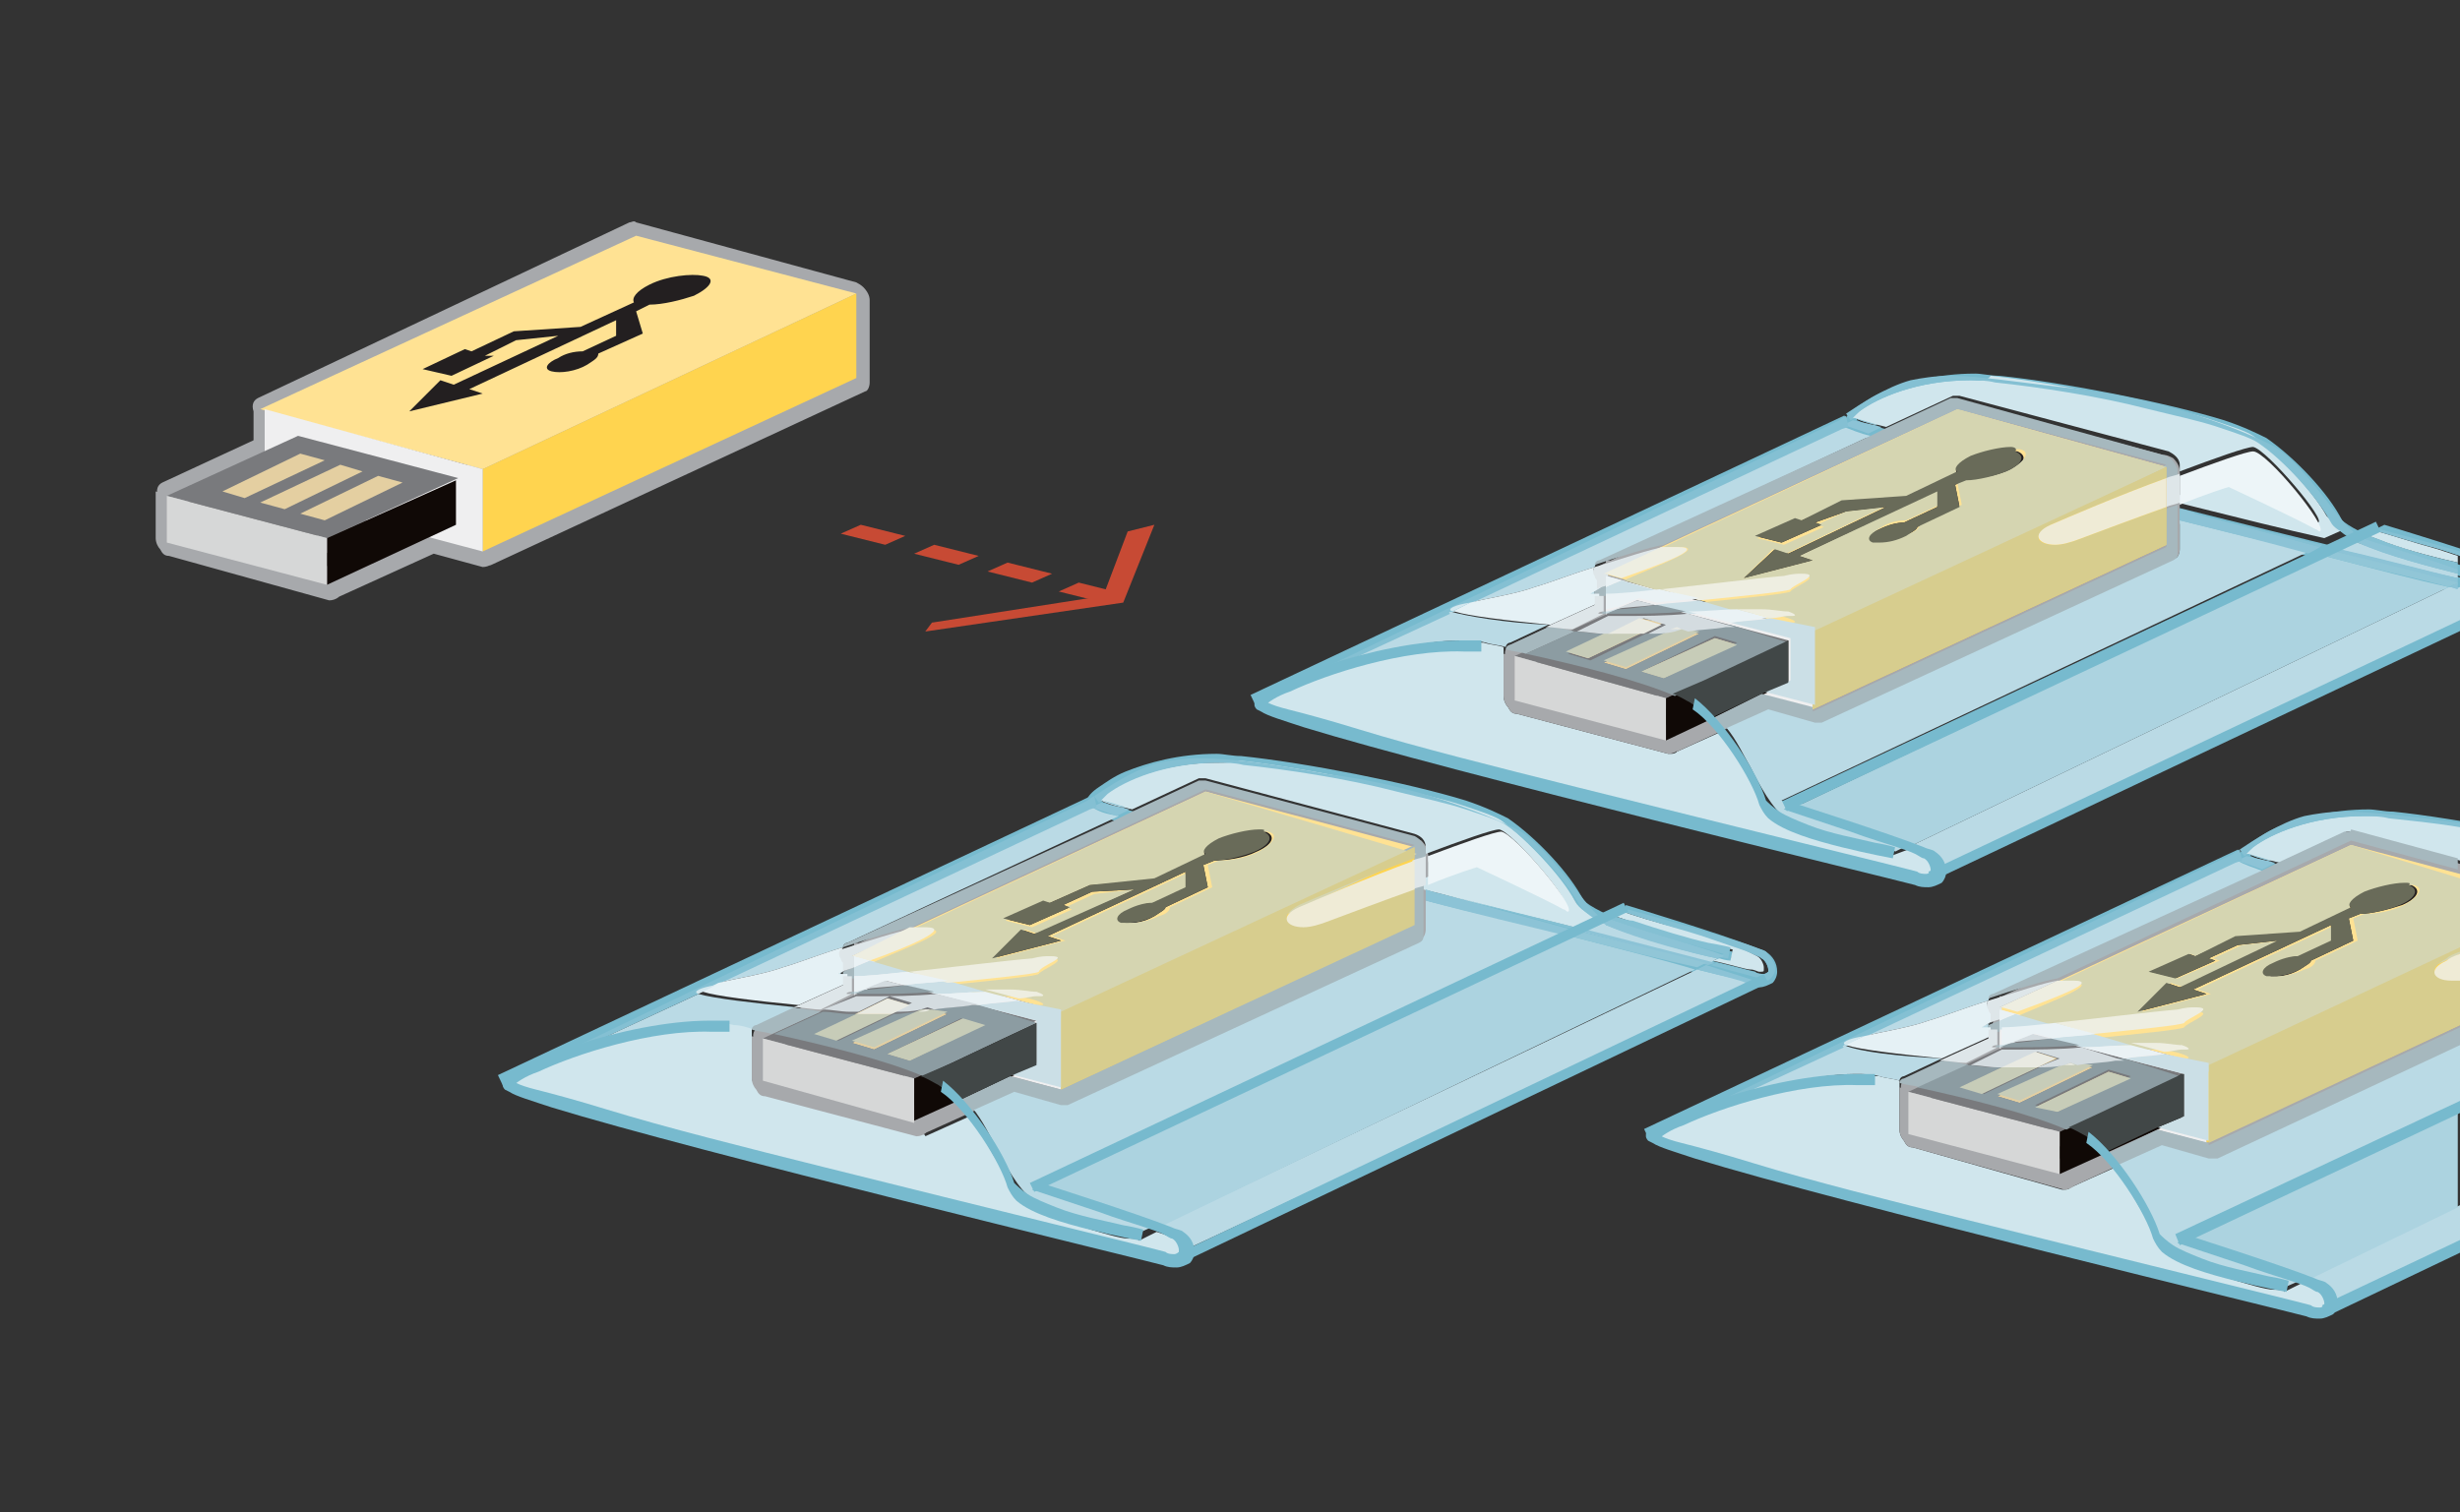 <?xml version="1.0" encoding="utf-8"?>
<!-- Generator: Adobe Illustrator 22.1.0, SVG Export Plug-In . SVG Version: 6.00 Build 0)  -->
<svg version="1.1" id="Layer_1" xmlns="http://www.w3.org/2000/svg" xmlns:xlink="http://www.w3.org/1999/xlink" x="0px" y="0px"
	 viewBox="0 0 110.6 68" style="enable-background:new 0 0 110.6 68;" xml:space="preserve">
<rect x="0" y="0" width="110.6" height="68" fill="#333333" stroke="none"/>
<style type="text/css">
	.st0{fill:#C74A34;}
	.st1{clip-path:url(#SVGID_2_);fill:#A7A9AC;}
	.st2{clip-path:url(#SVGID_2_);fill:#FFE293;}
	.st3{clip-path:url(#SVGID_2_);fill:#FFD44F;}
	.st4{clip-path:url(#SVGID_2_);fill:#EFEFF0;}
	.st5{clip-path:url(#SVGID_2_);fill:#797A7D;}
	.st6{clip-path:url(#SVGID_2_);fill:#E4CFA1;}
	.st7{clip-path:url(#SVGID_2_);fill:#100906;}
	.st8{clip-path:url(#SVGID_2_);fill:#D6D7D7;}
	.st9{clip-path:url(#SVGID_2_);fill:#231F20;}
	.st10{clip-path:url(#SVGID_2_);fill:#77BACE;}
	.st11{clip-path:url(#SVGID_2_);fill:#D0E6ED;}
	.st12{clip-path:url(#SVGID_2_);fill:#84C0D3;}
	.st13{clip-path:url(#SVGID_2_);fill:#BADAE5;}
	.st14{clip-path:url(#SVGID_2_);fill:#8CC3D6;}
	.st15{clip-path:url(#SVGID_2_);fill:#A6B8BE;}
	.st16{clip-path:url(#SVGID_2_);fill:#D5D5B1;}
	.st17{clip-path:url(#SVGID_2_);fill:#D7CD8E;}
	.st18{clip-path:url(#SVGID_2_);fill:#CBDFE6;}
	.st19{clip-path:url(#SVGID_2_);fill:#8C9CA2;}
	.st20{clip-path:url(#SVGID_2_);fill:#C7CCB8;}
	.st21{clip-path:url(#SVGID_2_);fill:#414747;}
	.st22{clip-path:url(#SVGID_2_);fill:#696B59;}
	.st23{clip-path:url(#SVGID_2_);fill:#ACD3E0;}
	.st24{clip-path:url(#SVGID_2_);fill:#91C6D7;}
	.st25{clip-path:url(#SVGID_2_);fill:#E5F1F5;}
	.st26{clip-path:url(#SVGID_2_);fill:#DEE6E9;}
	.st27{clip-path:url(#SVGID_2_);fill:#EEEEE1;}
	.st28{clip-path:url(#SVGID_2_);fill:#EAF2F5;}
	.st29{clip-path:url(#SVGID_2_);fill:#D4DCE0;}
	.st30{clip-path:url(#SVGID_2_);fill:#E9EAE2;}
	.st31{clip-path:url(#SVGID_2_);fill:#D3E7EE;}
	.st32{clip-path:url(#SVGID_2_);fill:#EDF5F8;}
	.st33{clip-path:url(#SVGID_2_);fill:#EFEBD6;}
</style>
<path class="st0" d="M40.7,24.1l-2-0.5L37.8,24l2,0.5L40.7,24.1z M44,25l-2-0.5l-0.9,0.4l2,0.5L44,25z M47.3,25.8l-2-0.5l-0.9,0.4
	l2,0.5L47.3,25.8z M50.5,26.7l-2-0.5l-0.9,0.4l2,0.5L50.5,26.7z"/>
<polygon class="st0" points="50.7,23.9 49.6,26.8 41.9,28 41.6,28.4 50.5,27.1 51.9,23.6 "/>
<g>
	<defs>
		<rect id="SVGID_1_" y="0" width="110.6" height="68"/>
	</defs>
	<clipPath id="SVGID_2_">
		<use xlink:href="#SVGID_1_"  style="overflow:visible;"/>
	</clipPath>
	<path class="st1" d="M38.5,13.3l0.3,0.6l-16.5,7.7v2.2L38,16.5v-3.4L38.5,13.3l0.3,0.6L38.5,13.3l0.6,0.2v3.7
		c0,0.2-0.1,0.4-0.2,0.4l-16.8,7.8c-0.2,0.1-0.4,0-0.6-0.1c-0.2-0.2-0.3-0.4-0.3-0.6v-3.7c0-0.2,0.1-0.4,0.2-0.4l16.8-7.8
		c0.2-0.1,0.4,0,0.6,0.1c0.2,0.2,0.3,0.4,0.3,0.6L38.5,13.3z M14.8,24.2l-0.3-0.6l1.8-0.8c0.1,0,0.2-0.1,0.3,0l0,0
		c0.2,0.1,0.5,0.3,0.5,0.6c0.1,0.3,0,0.5-0.2,0.6l-1.8,0.8L14.8,24.2l0.6,0.2c0,0.2-0.1,0.3-0.2,0.4c-0.1,0.1-0.3,0.1-0.4,0.1l0,0
		c-0.3-0.1-0.5-0.3-0.5-0.6c-0.1-0.3,0-0.5,0.2-0.6L14.8,24.2v-0.6l0,0L14.8,24.2l-0.6-0.2c0-0.2,0.1-0.4,0.2-0.4l1.8-0.8l0.3,0.6
		l0,0.6l0,0l0-0.6l0.3,0.6l-1.8,0.8L14.8,24.2v-0.6V24.2z M38.5,13.3v0.6l-9.8-2.6L12.1,19l-0.3-0.6v-0.6l0.1,0
		c0.1,0,0.3,0.1,0.4,0.3c0.1,0.1,0.2,0.3,0.2,0.5v1.8c0,0.2-0.1,0.4-0.2,0.4l-4.4,2l-0.3-0.6v-0.6l0,0c0.1,0,0.3,0.1,0.4,0.3
		c0.1,0.1,0.2,0.3,0.2,0.5v1.4l6.6,1.8v0.6l-0.6-0.2v0c0-0.2,0.1-0.4,0.2-0.4l4.5-2.1c0.1,0,0.2-0.1,0.3,0l1.8,0.5v-3.1
		c0-0.2,0.1-0.3,0.2-0.4s0.3-0.1,0.4-0.1l0,0v0.6l-0.3-0.6l16.8-7.8L38.5,13.3v0.6V13.3l0.3,0.6l-16.8,7.8c-0.1,0-0.2,0.1-0.3,0l0,0
		v-0.6l0.6,0.2V25c0,0.3-0.3,0.5-0.6,0.5l-2.2-0.6l-4.4,2l-0.3-0.6l0.6,0.2v0c0,0.3-0.3,0.5-0.6,0.5L7.6,25c-0.2,0-0.3-0.1-0.4-0.3
		c-0.1-0.1-0.2-0.3-0.2-0.5v-2.1l0.6,0.2v0.6l0,0c-0.3-0.1-0.5-0.3-0.5-0.6c-0.1-0.3,0-0.5,0.2-0.6l4.1-1.9v-1.5l0.6,0.2v0.6l-0.1,0
		c-0.2-0.1-0.5-0.3-0.5-0.6c-0.1-0.3,0-0.5,0.2-0.6L28.3,10c0.1,0,0.2-0.1,0.3,0l9.9,2.7c0.2,0.1,0.5,0.3,0.5,0.6
		c0.1,0.3,0,0.5-0.2,0.6L38.5,13.3z"/>
	<polygon class="st2" points="38.5,13.2 21.7,21.1 11.7,18.4 28.6,10.6 	"/>
	<polygon class="st3" points="38.5,13.2 38.5,17 21.7,24.8 21.7,21.1 	"/>
	<polygon class="st4" points="21.7,21.1 21.7,24.8 11.9,22.2 11.9,18.4 	"/>
	<polygon class="st5" points="20.6,21.5 14.7,24.2 7.5,22.3 13.4,19.6 	"/>
	<polygon class="st6" points="14.6,20.7 11,22.4 10,22.1 13.5,20.4 	"/>
	<polygon class="st6" points="16.3,21.2 12.8,22.9 11.7,22.6 15.3,20.9 	"/>
	<polygon class="st6" points="18.1,21.7 14.6,23.4 13.5,23.1 17,21.4 	"/>
	<polygon class="st7" points="20.5,21.6 20.5,23.6 14.7,26.3 14.7,24.2 	"/>
	<polygon class="st8" points="14.7,24.2 14.7,26.3 7.5,24.4 7.5,22.3 	"/>
	<path class="st9" d="M28.5,13.6l-2.4,1.1l-3,0.2l-1.9,0.9l-0.3-0.1L19,16.6l1.3,0.3l1.9-0.9L21.8,16l1.4-0.7l1.9-0.2l-4.7,2.2
		l-0.6-0.2l-1.4,1.4l3.3-0.8l-0.6-0.2l6.6-3.1l0,0.7l-1.5,0.7c-0.4,0-0.8,0.1-1.1,0.3c-0.5,0.2-0.7,0.5-0.3,0.6
		c0.4,0.1,1.1,0,1.6-0.3c0.3-0.2,0.5-0.3,0.5-0.5l2-0.9L28.6,14l0.6-0.3c0.6,0,1.4-0.2,2-0.4c0.8-0.4,1-0.8,0.4-0.9
		c-0.5-0.1-1.6,0-2.4,0.4C28.6,13.1,28.4,13.4,28.5,13.6"/>
	<path class="st10" d="M106.8,23.8c0,0,1.4,0.4,2.9,0.9c0.7,0.2,1.5,0.5,2.1,0.7c0.3,0.1,0.6,0.2,0.8,0.3c0.2,0.1,0.3,0.1,0.4,0.2
		c0.2,0.1,0.3,0.4,0.3,0.5l0,0.1c0,0-0.1,0.1-0.2,0.1c-0.1,0-0.3,0-0.4-0.1c-0.7-0.2-8.1-2-15.3-3.8c-3.6-0.9-7.2-1.8-9.8-2.6
		c-1.3-0.4-2.4-0.7-3.2-0.9c-0.4-0.1-0.7-0.2-0.9-0.3c-0.1,0-0.2-0.1-0.2-0.1l0,0l0,0l-0.1,0.1h0.2c0-0.1-0.1-0.1-0.1-0.1l-0.1,0.1
		h0.2h-0.2l0.2,0.1l0-0.1h-0.2l0.2,0.1l0,0l0,0c0,0,0.1-0.2,0.4-0.4c0.8-0.6,2.7-1.4,5-1.4c0.3,0,0.7,0,1.1,0.1
		c1.9,0.2,4.6,0.6,6.9,1.2c1.2,0.3,2.2,0.5,3.1,0.8c0.9,0.3,1.5,0.5,1.8,0.7c1.2,0.8,2.7,2.5,3.3,3.6c0.2,0.4,0.8,0.7,1.4,1
		c2,0.9,5.5,1.6,5.5,1.6l0.1-0.5c0,0-0.4-0.1-1-0.2c-0.9-0.2-2.2-0.6-3.4-1c-0.6-0.2-1.1-0.4-1.5-0.6c-0.4-0.2-0.7-0.4-0.8-0.5
		c-0.6-1.2-2.1-2.8-3.4-3.7c-0.4-0.2-1-0.5-1.9-0.8c-2.6-0.8-7.2-1.7-10.1-2c-0.4,0-0.8-0.1-1.1-0.1c-1.7,0-3.1,0.4-4.1,0.8
		c-0.5,0.2-0.9,0.5-1.2,0.7c-0.3,0.2-0.5,0.4-0.6,0.7l0.2,0.1l-0.2-0.1l0,0.1c0,0.1,0.1,0.2,0.1,0.2l0.2,0.1c0.3,0.2,1,0.4,1.9,0.7
		c6.5,2,26.4,6.8,27.5,7.1c0.2,0.1,0.4,0.1,0.6,0.1c0.2,0,0.4-0.1,0.6-0.2c0.1-0.1,0.2-0.3,0.2-0.5c0-0.4-0.2-0.7-0.5-0.9
		c-0.1-0.1-0.3-0.1-0.5-0.2c-1.5-0.6-5.8-1.9-5.8-1.9L106.8,23.8"/>
	<path class="st11" d="M65.7,28.9c-2,0-4.5,0.7-5.9,1.2l-3.3,1.5c0.7,0.2,7,2.2,12.2,3.5c5.5,1.3,17.5,4.5,17.5,4.5l0.9-0.4
		c-0.1-0.3,0-0.6-1.3-1L85,38.5c0,0,0.1-0.1-0.5-0.1s-3.9-1.1-4.4-1.4c-0.6-0.4-1.1-1.5-1.6-2.3c-0.3-0.5-0.6-1.1-1.1-1.8l-2,0.9
		c-0.1,0.1-0.2,0.1-0.3,0.1c0,0-0.1,0-0.1,0l-6.8-1.8c-0.2,0-0.3-0.1-0.4-0.3c-0.1-0.1-0.2-0.3-0.2-0.5v-1.8c0-0.1,0-0.3,0-0.4
		c-0.3-0.1-0.6-0.1-0.9-0.2C66.4,28.9,66.1,28.9,65.7,28.9 M110.6,28.2c-0.5,0.2-1,0.5-1.6,0.8L110.6,28.2L110.6,28.2"/>
	<path class="st1" d="M97.4,21l0.3,0.6l-15.5,7.2v2l14.7-6.8v-3.2L97.4,21l0.3,0.6L97.4,21l0.6,0.2v3.5c0,0.2-0.1,0.4-0.2,0.4
		l-15.8,7.3c-0.2,0.1-0.4,0-0.6-0.1c-0.2-0.2-0.3-0.4-0.3-0.6v-3.5c0-0.2,0.1-0.4,0.2-0.4l15.8-7.3c0.2-0.1,0.4,0,0.6,0.1
		c0.2,0.2,0.3,0.4,0.3,0.6L97.4,21 M75,31.3l-0.3-0.6l1.7-0.8c0.1,0,0.2-0.1,0.3,0l0,0c0.2,0.1,0.5,0.3,0.5,0.6
		c0.1,0.3,0,0.5-0.2,0.6l-1.7,0.8L75,31.3l0.6,0.2v0c0,0.2-0.1,0.3-0.2,0.4C75.3,32,75.2,32,75,31.9l0,0c-0.2-0.1-0.5-0.3-0.5-0.6
		c-0.1-0.3,0-0.5,0.2-0.6L75,31.3v-0.6l0,0L75,31.3l-0.6-0.2v0c0-0.2,0.1-0.4,0.2-0.4l1.7-0.8l0.3,0.6v0.6l0,0v-0.6l0.3,0.6
		l-1.7,0.8L75,31.3v-0.6V31.3 M97.4,21l0,0.6l-9.2-2.5l-15.7,7.3l-0.3-0.6l0-0.6l0.1,0c0.2,0,0.3,0.1,0.4,0.3
		c0.1,0.1,0.2,0.3,0.2,0.5v1.7c0,0.2-0.1,0.4-0.2,0.4l-4.1,1.9l-0.3-0.6l0-0.6l0,0c0.3,0.1,0.6,0.4,0.6,0.8V31l6.2,1.7l0,0.6
		l-0.6-0.2v0c0-0.2,0.1-0.4,0.2-0.4l4.3-2c0.1,0,0.2-0.1,0.3,0l1.7,0.5v-2.9c0-0.2,0.1-0.3,0.2-0.4c0.1-0.1,0.3-0.1,0.4-0.1l0,0v0.6
		l-0.3-0.6l15.8-7.3L97.4,21l0,0.6L97.4,21l0.3,0.6L81.9,29c-0.1,0-0.2,0-0.3,0l0,0v-0.6l0.6,0.2V32c0,0.3-0.3,0.5-0.6,0.5l-2.1-0.6
		l-4.1,1.9L75,33.2l0.6,0.2v0c0,0.3-0.3,0.5-0.6,0.5l-6.8-1.8c-0.2,0-0.3-0.1-0.4-0.3c-0.1-0.1-0.2-0.3-0.2-0.5v-1.9l0.6,0.2l0,0.6
		l0,0c-0.2-0.1-0.5-0.3-0.5-0.6c-0.1-0.3,0-0.5,0.2-0.6l3.9-1.8v-1.4l0.6,0.2l0,0.6l-0.1,0c-0.2-0.1-0.5-0.3-0.5-0.6
		c-0.1-0.3,0-0.5,0.2-0.6L87.7,18c0.1,0,0.2-0.1,0.3,0l9.4,2.5c0.2,0.1,0.5,0.3,0.5,0.6c0.1,0.3,0,0.5-0.2,0.6L97.4,21"/>
	<polygon class="st2" points="97.4,21 81.5,28.4 72.1,25.8 88,18.4 	"/>
	<polygon class="st3" points="97.4,21 97.4,24.5 81.5,31.9 81.5,28.4 	"/>
	<polygon class="st4" points="81.5,28.4 81.5,31.9 72.2,29.4 72.2,25.9 	"/>
	<polygon class="st5" points="80.4,28.8 74.9,31.4 68.1,29.5 73.6,27 	"/>
	<polygon class="st6" points="74.8,28 71.4,29.6 70.4,29.3 73.7,27.8 	"/>
	<polygon class="st6" points="76.4,28.5 73.1,30.1 72.1,29.8 75.4,28.2 	"/>
	<polygon class="st6" points="78.1,29 74.8,30.5 73.8,30.2 77.1,28.7 	"/>
	<polygon class="st7" points="80.4,28.8 80.4,30.7 74.9,33.3 74.9,31.4 	"/>
	<polygon class="st8" points="74.9,31.4 74.9,33.3 68.1,31.5 68.1,29.5 	"/>
	<path class="st9" d="M88,21.3l-2.3,1.1l-2.9,0.2L81,23.4l-0.3-0.1l-1.8,0.8l1.2,0.3l1.8-0.8l-0.3-0.1L83,23l1.8-0.2l-4.4,2.1
		l-0.6-0.2L78.4,26l3.1-0.8L80.9,25l6.2-2.9l0,0.7l-1.5,0.7c-0.3,0-0.7,0.1-1.1,0.3c-0.5,0.2-0.6,0.5-0.3,0.6c0.3,0.1,1,0,1.5-0.3
		c0.3-0.2,0.5-0.3,0.5-0.4l1.9-0.9l-0.2-1l0.5-0.2c0.5,0,1.3-0.2,1.9-0.4c0.7-0.3,0.9-0.7,0.4-0.9c-0.5-0.1-1.5,0-2.2,0.4
		C88,20.8,87.8,21.1,88,21.3"/>
	<path class="st11" d="M109,28.9L87.2,39.1c0,0,0,0,0,0c0,0,0,0,0,0C87.7,39.2,102,32.3,109,28.9 M106.9,23.9l-0.4,0.2
		c0.3,0.1,0.5,0.2,0.8,0.3c1.1,0.4,2.3,0.7,3.2,0.9V25c-0.3-0.1-0.6-0.2-0.9-0.3C108.5,24.4,107.3,24,106.9,23.9"/>
	<path class="st12" d="M110.6,26.2L110.6,26.2L110.6,26.2L110.6,26.2 M106.5,24.1l-0.3,0.1c1.1,0.4,3.2,1,4.3,1.4v-0.3
		c-0.9-0.2-2.1-0.5-3.2-0.9C107.1,24.3,106.8,24.2,106.5,24.1 M107,23.8L107,23.8L107,23.8l-0.1,0.1c0.4,0.1,1.6,0.5,2.8,0.8
		c0.3,0.1,0.6,0.2,0.9,0.3v-0.2C108.9,24.3,107,23.8,107,23.8"/>
	<path class="st13" d="M110.1,26.4L85.8,38.1c1.3,0.5,1.3,0.8,1.3,1L109,28.9c0.6-0.3,1.1-0.5,1.6-0.8v-1.7
		C110.4,26.5,110.3,26.4,110.1,26.4"/>
	<path class="st14" d="M110.5,26.2l-0.4,0.2c0.2,0,0.3,0.1,0.4,0.1L110.5,26.2L110.5,26.2"/>
	
		<rect x="54.9" y="24.9" transform="matrix(0.905 -0.426 0.426 0.905 -4.067 32.105)" class="st10" width="29.5" height="0.5"/>
	<path class="st11" d="M88.6,17.1c-2.4,0-4.2,0.8-5,1.4c-0.1,0.1-0.3,0.2-0.3,0.3c0,0,0.1,0,0.1,0c0.2,0.1,0.5,0.2,0.9,0.3
		c0,0,0.1,0,0.1,0l0.4,0.1l3-1.4c0.1,0,0.1,0,0.2,0c0,0,0.1,0,0.1,0l9.4,2.5c0.2,0.1,0.5,0.3,0.5,0.6c0,0.1,0,0.1,0,0.2v0.1
		c1.6-0.6,3-1.1,3.3-1.1c0,0,0,0,0,0c0.6,0.1,3.4,3.4,2.9,3.4c0,0-0.1,0-0.2-0.1c-0.9-0.5-3.9-1.9-3.9-1.9s-1,0.4-2.2,0.8v0.3
		l0.8,0.2c2,0.5,4,1,5.8,1.4l0.9-0.4c-0.3-0.2-0.6-0.4-0.8-0.6c-0.6-1.1-2.1-2.7-3.3-3.6c-0.3-0.2-0.9-0.4-1.8-0.7
		c-0.9-0.3-1.9-0.5-3.1-0.8c-2.3-0.5-5-1-6.9-1.2C89.3,17.2,88.9,17.1,88.6,17.1C88.6,17.1,88.6,17.1,88.6,17.1"/>
	<path class="st12" d="M98.7,23.1l5.6,1.5l0.1-0.1C102.7,24.1,100.7,23.6,98.7,23.1 M87.7,16.9c-0.7,0-1.3,0.1-1.8,0.2
		c-1.1,0.3-2.3,1.1-2.9,1.5l0.2,0.3l0.2-0.1l1,0.3c0,0-0.1,0-0.1,0c-0.4-0.1-0.7-0.2-0.9-0.3c0,0-0.1,0-0.1,0
		c0.1-0.1,0.2-0.2,0.3-0.3c0.8-0.6,2.6-1.4,5-1.4c0,0,0,0,0,0c0.3,0,0.7,0,1.1,0.1c1.9,0.2,4.6,0.6,6.9,1.2c1.2,0.3,2.2,0.5,3.1,0.8
		c0.9,0.3,1.5,0.5,1.8,0.7c1.2,0.8,2.7,2.5,3.3,3.6c0.1,0.2,0.4,0.4,0.8,0.6l0.3-0.1c-0.1,0-0.1-0.1-0.1-0.1
		c-0.7-0.5-2.3-3.2-3.7-3.9c-1.4-0.7-4.6-2-8.6-2.5C90.7,17.2,89,16.9,87.7,16.9"/>
	<path class="st13" d="M98,23.4v1.3c0,0.2-0.1,0.4-0.2,0.4l-15.8,7.3c0,0-0.1,0-0.1,0c0,0,0,0-0.1,0c0,0-0.1,0-0.1,0l-2.1-0.6
		l-2,0.9c0.5,0.6,0.8,1.3,1.1,1.8c0.4,0.8,1,1.9,1.6,2.3c0.6,0.4,3.9,1.4,4.4,1.4s0.5,0.1,0.5,0.1l0.8-0.4c-0.1,0-0.1,0-0.2-0.1
		c-1.6-0.5-3.7-1.1-4.9-1.7l-0.4,0.2L80.1,36l23.7-11.2C102,24.4,100,23.9,98,23.4 M98,22.9L98,22.9c0.3,0.1,0.5,0.1,0.8,0.2
		L98,22.9 M84.3,19.2c0.1,0,0.3,0.1,0.4,0.1l0,0L84.3,19.2 M82.9,19.2l-16.8,7.9c0.8-0.2,2.1-0.4,2.9-0.7c0.7-0.2,1.7-0.6,2.7-0.9
		c0-0.1,0.1-0.2,0.2-0.2l12.2-5.7C83.6,19.5,83.2,19.3,82.9,19.2L82.9,19.2"/>
	<path class="st14" d="M98,22.9v0.5c2,0.5,4,1,5.8,1.5l0.5-0.3l-5.6-1.5C98.5,23,98.2,22.9,98,22.9 M83.3,18.9L83.1,19l0,0l-0.3,0.1
		l0.1,0c0.2,0.1,0.6,0.2,1.1,0.4l0.6-0.3c-0.1,0-0.3-0.1-0.4-0.1L83.3,18.9"/>
	<path class="st15" d="M87.9,17.9c-0.1,0-0.1,0-0.2,0l-3,1.4l0,0l-0.6,0.3l-12.2,5.6c-0.1,0-0.2,0.1-0.2,0.2
		c1.2-0.4,2.5-0.8,3.1-0.9L88,18.4l9.4,2.5l-15.9,7.4l0,0v3.5l-2.3-0.6L77,32.3c0.2,0.2,0.3,0.3,0.5,0.5l2-0.9l2.1,0.6
		c0,0,0.1,0,0.1,0c0,0,0,0,0.1,0c0.1,0,0.1,0,0.1,0l15.8-7.3c0.2-0.1,0.2-0.2,0.2-0.4v-1.3v-0.5v0v-0.3c-0.2,0.1-0.4,0.1-0.5,0.2
		v1.7l-15.9,7.4v-3.5L97.4,21v0.6c0.2-0.1,0.4-0.1,0.5-0.2v-0.1c0-0.1,0-0.1,0-0.2c-0.1-0.3-0.3-0.5-0.5-0.6L88,17.9
		C88,17.9,87.9,17.9,87.9,17.9"/>
	<path class="st13" d="M71.8,26.5c-0.3,0.1-0.5,0.2-0.5,0.3c0,0,0.1,0,0.2,0c0.1,0,0.1,0,0.2,0V26.5"/>
	<path class="st15" d="M72.2,27.5c-0.2,0-0.2,0.1-0.2,0.1c0,0,0.1,0,0.2,0l0,0V27.5 M72.2,26.3c-0.2,0.1-0.3,0.1-0.5,0.2v0.3
		c0.1,0,0.3,0,0.5,0V26.3"/>
	<path class="st13" d="M65.2,27.5l-5.4,2.5c1.4-0.4,3.9-1.2,5.9-1.2c0.4,0,0.7,0,1.1,0.1c0.3,0.1,0.6,0.1,0.9,0.2
		c0-0.1,0.1-0.2,0.2-0.2l1.7-0.8C67.6,28,65.9,27.7,65.2,27.5C65.3,27.5,65.2,27.5,65.2,27.5"/>
	<path class="st15" d="M76.6,30.6l-1.3,0.6c0,0,0,0,0,0L76.6,30.6L76.6,30.6 M69.6,28.2l-1.7,0.8c-0.1,0-0.2,0.1-0.2,0.2
		c0.3,0.1,0.6,0.1,0.9,0.2l2.2-1C70.4,28.3,70,28.2,69.6,28.2"/>
	<path class="st16" d="M81,23.4l1.8-0.8l2.9-0.2l2.3-1.1c-0.2-0.2,0.1-0.5,0.6-0.7c0.6-0.3,1.3-0.4,1.8-0.4c0.2,0,0.3,0,0.4,0
		c0.5,0.1,0.3,0.5-0.4,0.9c-0.6,0.3-1.3,0.4-1.8,0.4c0,0,0,0,0,0L88,21.7l0.2,1l-1.9,0.9c0,0.1-0.1,0.3-0.5,0.4
		c-0.4,0.2-0.9,0.3-1.2,0.3c-0.1,0-0.2,0-0.3,0c-0.3-0.1-0.2-0.3,0.3-0.6c0.3-0.2,0.7-0.3,1.1-0.3l1.5-0.7l0-0.7L80.9,25l0.6,0.2
		L78.4,26l1.3-1.3l0.6,0.2l4.4-2.1L83,23l-1.3,0.6l0.3,0.1l-1.8,0.8l-1.2-0.3l1.8-0.8L81,23.4 M88,18.4l-13.2,6.2c0,0,0.1,0,0.1,0
		c0.2,0,0.4,0,0.6,0c1.3,0-0.9,0.8-2.5,1.5l1.7,0.5c2-0.2,4.3-0.5,5.5-0.6c0.4,0,0.6-0.1,0.8-0.1c1,0-0.4,0.5-0.5,0.7
		c-0.1,0.1-2.1,0.3-4.1,0.5l1.7,0.5c0.5,0,0.8,0,1,0c0,0,0,0,0.1,0c0.5,0,0.9,0.1,1.2,0.2c0.3,0.1,0.4,0.2,0.2,0.2c0,0-0.1,0-0.1,0
		c0,0-0.1,0-0.1,0c-0.2,0-0.4,0-0.8,0.1l2,0.5v0l0,0L97.4,21L88,18.4"/>
	<path class="st17" d="M97.4,21l-15.9,7.4v3.5l15.9-7.4v-1.7c-1.4,0.5-3,1.1-3.8,1.4c-0.5,0.2-0.9,0.3-1.2,0.3
		c-0.8,0-1.1-0.4-0.2-0.9c0.7-0.3,3-1.3,5.2-2.1V21"/>
	<path class="st18" d="M79.6,27.8c-0.5,0.1-1.1,0.1-1.8,0.2l2.7,0.7l-3.8,1.8l0,0l3.8-1.8v1.9l-1.2,0.5l2.3,0.6v-3.5v0L79.6,27.8
		 M72.7,27.4c-0.2,0-0.3,0.1-0.5,0.1v0.1L72.7,27.4 M76.4,27c-0.7,0.1-1.3,0.1-1.9,0.2l1.4,0.4c0.8,0,1.6-0.1,2.2-0.1L76.4,27
		 M72.9,26.1c-0.2,0.1-0.5,0.2-0.7,0.3v0.4c0.6,0,1.5-0.1,2.4-0.2L72.9,26.1"/>
	<path class="st19" d="M74.8,30.5l-1-0.3l3.3-1.6l1,0.3L74.8,30.5 M77.8,28.1c-0.1,0-0.2,0-0.4,0c-0.5,0.1-1.1,0.1-1.7,0.2l0.7,0.2
		l-3.3,1.6l-1-0.3l3.1-1.4c-0.4,0-0.8,0.1-1.2,0.1l-2.5,1.2l-1-0.3l1.9-0.9c-0.1,0-0.3,0-0.4,0c-0.4,0-0.8-0.1-1.2-0.1l-2.2,1
		c2.3,0.5,5.1,1.2,6.7,1.9l1.3-0.6l3.8-1.8L77.8,28.1 M74.5,27.2c-0.7,0.1-1.3,0.2-1.8,0.2l-0.5,0.2l0,0c0.2,0,0.5,0,0.8,0
		c0.7,0,1.8,0,2.8-0.1L74.5,27.2"/>
	<path class="st20" d="M72.3,28.4l-1.9,0.9l1,0.3l2.5-1.2c-0.3,0-0.6,0-0.8,0C72.8,28.5,72.6,28.4,72.3,28.4"/>
	<path class="st20" d="M75.7,28.3c-0.2,0-0.4,0-0.5,0l-3.1,1.4l1,0.3l3.3-1.6L75.7,28.3"/>
	<polygon class="st20" points="77.1,28.7 73.8,30.2 74.8,30.5 78.1,29 	"/>
	<path class="st21" d="M80.4,28.8l-3.8,1.8l-1.4,0.6c0.3,0.1,0.6,0.3,0.8,0.4c0.3,0.2,0.6,0.5,0.9,0.7l2.3-1.1l1.2-0.5V28.8"/>
	<path class="st22" d="M90.4,20.1c-0.5,0-1.3,0.2-1.8,0.4c-0.6,0.3-0.8,0.6-0.6,0.7l-2.3,1.1l-2.9,0.2L81,23.4l-0.3-0.1l-1.8,0.8
		l1.2,0.3l1.8-0.8l-0.3-0.1L83,23l1.8-0.2l-4.4,2.1l-0.6-0.2L78.4,26l3.1-0.8L80.9,25l6.2-2.9l0,0.7l-1.5,0.7
		c-0.3,0-0.7,0.1-1.1,0.3c-0.5,0.2-0.6,0.5-0.3,0.6c0.1,0,0.2,0,0.3,0c0.4,0,0.8-0.1,1.2-0.3c0.3-0.2,0.5-0.3,0.5-0.4l1.9-0.9
		l-0.2-1l0.5-0.2c0,0,0,0,0,0c0.5,0,1.3-0.2,1.8-0.4c0.7-0.3,0.9-0.7,0.4-0.9C90.7,20.2,90.6,20.1,90.4,20.1"/>
	<path class="st13" d="M105.9,24.3l-0.8,0.4c2.2,0.5,4,1,5.4,1.3v-0.2c-1.2-0.3-3.1-0.8-4.5-1.4C106,24.4,106,24.4,105.9,24.3"/>
	<path class="st14" d="M105.2,24.7l-0.2,0.1l5.4,1.5l0.1,0V26C109.2,25.7,107.4,25.2,105.2,24.7 M106.2,24.2l-0.3,0.1
		c0,0,0.1,0,0.1,0.1c1.3,0.6,3.3,1.1,4.5,1.4v-0.2C109.4,25.2,107.4,24.6,106.2,24.2"/>
	<path class="st23" d="M104.5,25L80.7,36.3c1.3,0.6,3.4,1.2,4.9,1.7c0.1,0,0.1,0,0.2,0.1l24.3-11.7C108.7,26.1,106.8,25.6,104.5,25"
		/>
	<path class="st24" d="M105,24.8l-0.5,0.2c2.2,0.6,4.2,1,5.6,1.4l0.4-0.2L105,24.8"/>
	<path class="st12" d="M83,18.7c-0.2,0.1-0.3,0.2-0.3,0.2L58.8,30.4c0,0,0.4-0.1,1-0.3l5.4-2.5c-0.2-0.1,0.2-0.2,0.8-0.4l16.8-7.9
		l0.3-0.1l0,0L83,18.7"/>
	<path class="st10" d="M80.2,36.4c0,0,1.5,0.5,3,1c0.8,0.3,1.5,0.5,2.1,0.7c0.3,0.1,0.6,0.2,0.8,0.3c0.2,0.1,0.3,0.2,0.4,0.2
		c0.2,0.1,0.3,0.4,0.3,0.5l0,0.1c0,0-0.1,0.1-0.2,0.1c-0.1,0-0.3,0-0.4-0.1c-0.7-0.2-8.1-2-15.3-3.8c-3.6-0.9-7.2-1.8-9.8-2.6
		c-1.3-0.4-2.4-0.7-3.2-0.9c-0.4-0.1-0.7-0.2-0.9-0.3c-0.1,0-0.2-0.1-0.2-0.1l0,0l0,0l-0.1,0.1h0.2c0-0.1-0.1-0.1-0.1-0.1l-0.1,0.1
		h0.2h-0.2l0.2,0.1l0-0.1h-0.2l0.2,0.1l0,0l0,0l-0.1,0l0.1,0l0,0l-0.1,0l0.1,0l0,0c0.1-0.1,0.5-0.4,1.1-0.6c1.7-0.8,5.1-1.9,7.8-1.8
		c0.3,0,0.6,0,0.8,0l0-0.5c-0.3,0-0.6,0-0.9,0c-1.9,0-4.2,0.5-6,1.1c-0.9,0.3-1.7,0.6-2.2,0.9c-0.3,0.1-0.5,0.3-0.7,0.4
		c-0.2,0.1-0.3,0.2-0.4,0.4l0.2,0.1l-0.2-0.1l0,0.1c0,0.1,0.1,0.2,0.1,0.2l0.2,0.1c0.3,0.2,1,0.4,1.9,0.7c6.5,2,26.4,6.8,27.5,7.1
		c0.2,0.1,0.4,0.1,0.6,0.1c0.2,0,0.4-0.1,0.6-0.2c0.1-0.1,0.2-0.3,0.2-0.5c0-0.4-0.2-0.7-0.5-0.9c-0.1-0.1-0.3-0.1-0.5-0.2
		c-1.5-0.6-5.9-2-5.9-2L80.2,36.4z"/>
	
		<rect x="78.8" y="29.7" transform="matrix(0.905 -0.426 0.426 0.905 -3.844 42.719)" class="st10" width="29.5" height="0.5"/>
	<polyline class="st10" points="86.9,39.6 113.3,27.1 113.1,26.7 86.7,39.2 	"/>
	<path class="st10" d="M76.1,31.9c1.2,0.8,2.7,3.2,3,4.3c0.1,0.2,0.2,0.4,0.4,0.6c0.7,0.6,2.1,1,3.3,1.3c1.2,0.3,2.3,0.5,2.3,0.5
		l0.1-0.5c0,0-0.3-0.1-0.9-0.2c-0.8-0.2-2-0.4-3-0.8c-0.5-0.2-1-0.4-1.3-0.6c-0.3-0.2-0.5-0.4-0.6-0.5c-0.4-1.3-1.9-3.6-3.2-4.6
		L76.1,31.9z"/>
	<path class="st25" d="M71.7,25.5c-1,0.3-2,0.7-2.7,0.9c-0.8,0.3-2.1,0.5-2.9,0.7l-0.8,0.4c0,0,0.1,0,0.1,0c0.6,0.2,2.3,0.4,4.3,0.6
		l2.2-1v-0.4c-0.1,0-0.2,0-0.2,0c-0.1,0-0.2,0-0.2,0c0,0,0.2-0.1,0.5-0.3v-0.4c0-0.1-0.1-0.1-0.1-0.2C71.6,25.8,71.6,25.6,71.7,25.5
		"/>
	<path class="st26" d="M72.2,26.8c-0.2,0-0.3,0-0.5,0v0.4l-2.2,1c0.4,0,0.8,0.1,1.2,0.1l1.4-0.7c-0.1,0-0.1,0-0.2,0
		c-0.1,0,0-0.1,0.2-0.1V26.8 M74.8,24.6c-0.6,0.1-1.8,0.5-3.1,0.9c-0.1,0.1-0.1,0.3,0,0.4c0,0.1,0.1,0.2,0.1,0.2v0.4
		c0.1-0.1,0.3-0.1,0.5-0.2v-0.5l-0.1,0L74.8,24.6"/>
	<path class="st27" d="M79.2,27.4C79.2,27.4,79.2,27.4,79.2,27.4c-0.3,0-0.6,0-1.1,0l1.5,0.4c0.3,0,0.6-0.1,0.8-0.1
		c0.1,0,0.1,0,0.1,0c0.1,0,0.1,0,0.1,0c0.2,0,0.1-0.1-0.2-0.2C80.1,27.5,79.7,27.4,79.2,27.4 M81,25.8c-0.2,0-0.4,0-0.8,0.1
		c-1.2,0.1-3.6,0.4-5.5,0.6l1.7,0.5c2-0.2,4-0.4,4.1-0.5C80.6,26.3,82,25.8,81,25.8 M75.4,24.6c-0.1,0-0.3,0-0.6,0c0,0-0.1,0-0.1,0
		l-2.6,1.2l0.1,0v0l0.7,0.2C74.6,25.4,76.8,24.6,75.4,24.6"/>
	<path class="st28" d="M78.1,27.4c-0.6,0-1.4,0.1-2.2,0.1l1.9,0.5c0.7-0.1,1.3-0.2,1.8-0.2L78.1,27.4 M74.6,26.5
		c-0.9,0.1-1.8,0.2-2.4,0.2v0.7c0.1,0,0.3-0.1,0.5-0.1l1-0.4l0.8,0.2c0.6-0.1,1.3-0.1,1.9-0.2L74.6,26.5 M72.2,25.9L72.2,25.9v0.5
		c0.2-0.1,0.4-0.2,0.7-0.3L72.2,25.9"/>
	<path class="st29" d="M75.9,27.6c-1,0.1-2.1,0.1-2.8,0.1c-0.4,0-0.7,0-0.8,0l-1.4,0.7c0.4,0,0.8,0.1,1.2,0.1c0.1,0,0.3,0,0.4,0
		l1.4-0.7l1,0.3l-0.8,0.4c0.4,0,0.8,0,1.2-0.1l0.3-0.1l0.3,0.1c0.6-0.1,1.2-0.1,1.7-0.2c0.1,0,0.2,0,0.4,0L75.9,27.6 M73.6,27
		l-1,0.4c0.4-0.1,1.1-0.1,1.8-0.2L73.6,27"/>
	<path class="st30" d="M73.7,27.8l-1.4,0.7c0.2,0,0.5,0,0.8,0c0.3,0,0.5,0,0.8,0l0.8-0.4L73.7,27.8"/>
	<path class="st30" d="M75.4,28.2l-0.3,0.1c0.2,0,0.4,0,0.5,0L75.4,28.2"/>
	<path class="st31" d="M66.1,27.1c-0.7,0.1-1.1,0.3-0.8,0.4L66.1,27.1"/>
	<path class="st32" d="M101.3,20.3c-0.3,0-1.7,0.5-3.3,1.1v1.3c1.2-0.5,2.2-0.8,2.2-0.8s3,1.4,3.9,1.9c0.1,0,0.1,0.1,0.2,0.1
		C104.7,23.7,101.9,20.3,101.3,20.3C101.3,20.3,101.3,20.3,101.3,20.3"/>
	<path class="st26" d="M97.7,21.6L97.7,21.6L97.7,21.6L97.7,21.6 M98,21.3c-0.2,0.1-0.4,0.1-0.6,0.2v1.3c0.2-0.1,0.4-0.1,0.6-0.2
		V21.3"/>
	<path class="st33" d="M97.4,21.5c-2.2,0.8-4.5,1.8-5.2,2.1c-0.9,0.4-0.6,0.9,0.2,0.9c0.3,0,0.7-0.1,1.2-0.3
		c0.8-0.3,2.4-0.9,3.8-1.4V21.5"/>
	<path class="st10" d="M73,41c0,0,1.4,0.4,2.9,0.9c0.7,0.2,1.5,0.5,2.1,0.7c0.3,0.1,0.6,0.2,0.8,0.3c0.2,0.1,0.3,0.1,0.4,0.2
		c0.2,0.1,0.3,0.4,0.3,0.5l0,0.1c0,0-0.1,0.1-0.2,0.1c-0.1,0-0.3,0-0.4-0.1c-0.7-0.2-8.1-2-15.3-3.8c-3.6-0.9-7.2-1.8-9.8-2.6
		c-1.3-0.4-2.4-0.7-3.2-0.9c-0.4-0.1-0.7-0.2-0.9-0.3c-0.1,0-0.2-0.1-0.2-0.1l0,0l0,0L49.1,36h0.2c0-0.1-0.1-0.1-0.1-0.1L49.1,36
		h0.2h-0.2l0.2,0.1l0-0.1h-0.2l0.2,0.1l0,0l0,0c0,0,0.1-0.2,0.4-0.4c0.8-0.6,2.7-1.4,5-1.4c0.3,0,0.7,0,1.1,0.1
		c1.9,0.2,4.6,0.6,6.9,1.2c1.2,0.3,2.2,0.5,3.1,0.8c0.9,0.3,1.5,0.5,1.8,0.7c1.2,0.8,2.7,2.5,3.3,3.6c0.2,0.4,0.8,0.7,1.4,1
		c2,0.9,5.5,1.6,5.5,1.6l0.1-0.5c0,0-0.4-0.1-1-0.2c-0.9-0.2-2.2-0.6-3.4-1c-0.6-0.2-1.1-0.4-1.5-0.6c-0.4-0.2-0.7-0.4-0.8-0.5
		c-0.6-1.2-2.1-2.8-3.4-3.7c-0.4-0.2-1-0.5-1.9-0.8c-2.6-0.8-7.2-1.7-10.1-2c-0.4,0-0.8-0.1-1.1-0.1c-1.7,0-3.1,0.4-4.1,0.8
		c-0.5,0.2-0.9,0.5-1.2,0.7c-0.3,0.2-0.5,0.4-0.6,0.7l0.2,0.1l-0.2-0.1l0,0.1c0,0.1,0.1,0.2,0.1,0.2l0.2,0.1c0.3,0.2,1,0.4,1.9,0.7
		c6.5,2,26.4,6.8,27.5,7.1c0.2,0.1,0.4,0.1,0.6,0.1c0.2,0,0.4-0.1,0.6-0.2c0.1-0.1,0.2-0.3,0.2-0.5c0-0.4-0.2-0.7-0.5-0.9
		c-0.1-0.1-0.3-0.1-0.5-0.2c-1.5-0.6-5.8-1.9-5.8-1.9L73,41"/>
	<path class="st11" d="M31.9,46c-2,0-4.5,0.7-5.9,1.2l-3.3,1.6c0.7,0.2,7,2.2,12.2,3.5c5.5,1.3,17.5,4.5,17.5,4.5l0.9-0.4
		c-0.1-0.3,0-0.6-1.3-1l-0.8,0.4c0,0,0.1-0.1-0.5-0.1c-0.6,0-3.9-1.1-4.4-1.4c-0.6-0.4-1.1-1.5-1.6-2.3c-0.3-0.5-0.6-1.1-1.1-1.8
		l-2,0.9C41.6,51,41.5,51,41.3,51c0,0-0.1,0-0.1,0l-6.8-1.8c-0.2,0-0.3-0.1-0.4-0.3c-0.1-0.1-0.2-0.3-0.2-0.5v-1.8
		c0-0.1,0-0.3,0-0.4c-0.3-0.1-0.6-0.1-0.9-0.2C32.6,46.1,32.3,46,31.9,46 M79.2,44.2C79.2,44.2,79.1,44.2,79.2,44.2l-0.1,0
		c0,0,0,0-0.1,0c0,0-0.1,0-0.1,0.1c-0.2,0.1-1.7,0.8-3.7,1.8L79.2,44.2"/>
	<path class="st12" d="M79.2,44.1c-0.1,0-0.1,0.1-0.2,0.1c0,0,0.1,0,0.1,0h0c0,0,0.1,0,0.1,0l0.2-0.1L79.2,44.1"/>
	<path class="st1" d="M63.6,38.2l0.3,0.6L48.3,46v2L63,41.2V38L63.6,38.2l0.3,0.6L63.6,38.2l0.6,0.2v3.5c0,0.2-0.1,0.4-0.2,0.4
		l-15.8,7.3c-0.2,0.1-0.4,0-0.6-0.1c-0.2-0.2-0.3-0.4-0.3-0.6v-3.5c0-0.2,0.1-0.4,0.2-0.4l15.8-7.3c0.2-0.1,0.4,0,0.6,0.1
		c0.2,0.2,0.3,0.4,0.3,0.6L63.6,38.2 M41.2,48.5l-0.3-0.6l1.7-0.8c0.1,0,0.2-0.1,0.3,0l0,0c0.2,0.1,0.5,0.3,0.5,0.6
		c0.1,0.3,0,0.5-0.2,0.6l-1.7,0.8L41.2,48.5l0.6,0.2c0,0.2-0.1,0.3-0.2,0.4c-0.1,0.1-0.3,0.1-0.4,0.1l0,0c-0.2-0.1-0.5-0.3-0.5-0.6
		c-0.1-0.3,0-0.5,0.2-0.6L41.2,48.5v-0.6l0,0L41.2,48.5l-0.6-0.2c0-0.2,0.1-0.4,0.2-0.4l1.7-0.8l0.3,0.6v0.6l0,0v-0.6l0.3,0.6
		l-1.7,0.8L41.2,48.5v-0.6V48.5 M63.6,38.2l0,0.6l-9.2-2.5l-15.7,7.3L38.4,43l0-0.6l0.1,0c0.2,0,0.3,0.1,0.4,0.3
		c0.1,0.1,0.2,0.3,0.2,0.5v1.7c0,0.2-0.1,0.4-0.2,0.4l-4.1,1.9l-0.3-0.6l0-0.6l0,0c0.3,0.1,0.6,0.4,0.6,0.8v1.3l6.2,1.7l0,0.6
		l-0.6-0.2v0c0-0.2,0.1-0.4,0.2-0.4l4.3-2c0.1,0,0.2-0.1,0.3,0l1.7,0.5v-2.9c0-0.2,0.1-0.3,0.2-0.4c0.1-0.1,0.3-0.1,0.4-0.1l0,0
		l0,0.6l-0.3-0.6l15.8-7.3L63.6,38.2l0,0.6L63.6,38.2l0.3,0.6l-15.8,7.3c-0.1,0-0.2,0.1-0.3,0l0,0l0-0.6l0.6,0.2v3.5
		c0,0.3-0.3,0.5-0.6,0.5l-2.1-0.6L41.5,51l-0.3-0.6l0.6,0.2v0c0,0.3-0.3,0.5-0.6,0.5l-6.8-1.8c-0.2,0-0.3-0.1-0.4-0.3
		c-0.1-0.1-0.2-0.3-0.2-0.5v-1.9l0.6,0.2l0,0.6l0,0c-0.2-0.1-0.5-0.3-0.5-0.6c-0.1-0.3,0-0.5,0.2-0.6l3.9-1.8v-1.4l0.6,0.2l0,0.6
		l-0.1,0c-0.2-0.1-0.5-0.3-0.5-0.6c-0.1-0.3,0-0.5,0.2-0.6l15.8-7.3c0.1,0,0.2-0.1,0.3,0l9.4,2.5c0.3,0.1,0.5,0.3,0.5,0.6
		c0.1,0.3,0,0.5-0.2,0.6L63.6,38.2"/>
	<polygon class="st2" points="63.6,38.1 47.7,45.5 38.3,43 54.2,35.6 	"/>
	<polygon class="st3" points="63.6,38.1 63.6,41.6 47.7,49 47.7,45.5 	"/>
	<polygon class="st4" points="47.7,45.5 47.7,49 38.4,46.5 38.4,43 	"/>
	<polygon class="st5" points="46.6,45.9 41.1,48.5 34.3,46.7 39.8,44.1 	"/>
	<polygon class="st6" points="40.9,45.2 37.6,46.7 36.6,46.5 39.9,44.9 	"/>
	<polygon class="st6" points="42.6,45.6 39.3,47.2 38.3,46.9 41.6,45.4 	"/>
	<polygon class="st6" points="44.3,46.1 40.9,47.7 39.9,47.4 43.3,45.8 	"/>
	<polygon class="st7" points="46.6,46 46.6,47.9 41.1,50.4 41.1,48.5 	"/>
	<polygon class="st8" points="41.1,48.5 41.1,50.5 34.3,48.6 34.3,46.7 	"/>
	<path class="st9" d="M54.2,38.5l-2.3,1.1L49,39.8l-1.8,0.8l-0.3-0.1l-1.8,0.8l1.2,0.3l1.8-0.8l-0.3-0.1l1.3-0.6L51,40L46.5,42
		l-0.6-0.2l-1.3,1.3l3.1-0.8l-0.6-0.2l6.2-2.9l0,0.7l-1.5,0.7c-0.3,0-0.7,0.1-1.1,0.3c-0.5,0.2-0.6,0.5-0.3,0.6c0.3,0.1,1,0,1.5-0.3
		c0.3-0.2,0.5-0.3,0.5-0.4l1.9-0.9l-0.2-1l0.5-0.2c0.5,0,1.3-0.1,1.9-0.4c0.7-0.3,0.9-0.7,0.4-0.9c-0.5-0.1-1.5,0-2.2,0.4
		C54.2,38,54,38.3,54.2,38.5"/>
	<path class="st11" d="M75.2,46.1L53.3,56.3c0,0,0,0,0,0c0,0,0,0,0,0C53.9,56.3,68.2,49.5,75.2,46.1 M73,41l-0.4,0.2
		c0.3,0.1,0.6,0.2,0.9,0.3c1.2,0.4,2.5,0.8,3.4,1c0.6,0.1,1,0.2,1,0.2l-0.1,0.5c0,0-0.2,0-0.5-0.1L77,43.2c0.9,0.2,1.5,0.4,1.7,0.4
		c0.2,0,0.3,0.1,0.4,0.1h0c0.2,0,0.2,0,0.2-0.1l0-0.1c0-0.1-0.1-0.4-0.3-0.5c0,0-0.2-0.1-0.4-0.2c-0.2-0.1-0.5-0.2-0.8-0.3
		c-0.6-0.2-1.4-0.5-2.1-0.7C74.5,41.5,73.2,41.1,73,41"/>
	<path class="st12" d="M72.6,41.2l-0.3,0.1c1.6,0.6,5.2,1.6,5.2,1.6l-0.3,0.1c0.3,0.1,0.5,0.1,0.5,0.1l0.1-0.5c0,0-0.4-0.1-1-0.2
		c-0.9-0.2-2.2-0.6-3.4-1C73.2,41.4,72.9,41.3,72.6,41.2 M73.2,40.9L73,41c0.2,0.1,1.5,0.5,2.9,0.9c0.7,0.2,1.5,0.5,2.1,0.7
		c0.3,0.1,0.6,0.2,0.8,0.3c0.2,0.1,0.3,0.1,0.4,0.2c0.2,0.1,0.3,0.4,0.3,0.5l0,0.1c0,0-0.1,0.1-0.2,0.1h0c-0.1,0-0.3,0-0.4-0.1
		c-0.2,0-0.8-0.2-1.7-0.4l-0.3,0.1l2.6,0.7c0.6-0.5,0.2-0.9-0.1-1.3C78.7,42.4,73.2,40.9,73.2,40.9"/>
	<path class="st13" d="M76.3,43.6L52,55.2c1.3,0.5,1.3,0.8,1.3,1l21.8-10.2c2.1-1,3.5-1.7,3.7-1.8c0,0,0.1,0,0.1-0.1
		c-0.1,0-0.3,0-0.5-0.1C78.3,44.1,77.5,43.9,76.3,43.6"/>
	<path class="st14" d="M76.7,43.4l-0.4,0.2c1.2,0.3,2,0.5,2.2,0.6c0.2,0,0.3,0.1,0.5,0.1c0.1,0,0.1-0.1,0.2-0.1L76.7,43.4"/>
	
		<rect x="21.1" y="42" transform="matrix(0.905 -0.426 0.426 0.905 -14.601 19.327)" class="st10" width="29.5" height="0.5"/>
	<path class="st11" d="M54.7,34.3c-2.4,0-4.2,0.8-5,1.4c-0.1,0.1-0.3,0.2-0.3,0.3c0,0,0.1,0,0.1,0c0.2,0.1,0.5,0.2,0.9,0.3
		c0,0,0.1,0,0.1,0l0.4,0.1l3-1.4c0.1,0,0.1,0,0.2,0c0,0,0.1,0,0.1,0l9.4,2.5c0.3,0.1,0.5,0.3,0.5,0.6c0,0.1,0,0.1,0,0.2v0v0.1
		c1.6-0.6,3-1.1,3.3-1.1c0,0,0,0,0,0c0.6,0.1,3.4,3.4,2.9,3.4c0,0-0.1,0-0.2-0.1c-0.9-0.5-3.9-1.9-3.9-1.9s-1,0.4-2.2,0.8V40
		l0.8,0.2c2.2,0.6,4.4,1.1,6.4,1.6l0.8-0.4c-0.6-0.3-1-0.5-1.2-0.9c-0.6-1.1-2.1-2.7-3.3-3.6c-0.3-0.2-0.9-0.4-1.8-0.7
		c-0.9-0.3-1.9-0.5-3.1-0.8c-2.3-0.5-5-1-6.9-1.2C55.5,34.3,55.1,34.3,54.7,34.3C54.8,34.3,54.7,34.3,54.7,34.3"/>
	<path class="st12" d="M64.9,40.2l6.2,1.7l0.1-0.1C69.3,41.3,67.1,40.8,64.9,40.2 M53.9,34.1c-0.7,0-1.3,0.1-1.8,0.2
		c-1.1,0.3-2.3,1.1-2.9,1.5l0.2,0.3l0.2-0.1l1,0.3c0,0-0.1,0-0.1,0c-0.4-0.1-0.7-0.2-0.9-0.3c0,0-0.1,0-0.1,0
		c0.1-0.1,0.2-0.2,0.3-0.3c0.8-0.6,2.6-1.4,5-1.4c0,0,0,0,0,0c0.3,0,0.7,0,1.1,0.1c1.9,0.2,4.6,0.6,6.9,1.2c1.2,0.3,2.2,0.5,3.1,0.8
		c0.9,0.3,1.5,0.5,1.8,0.7c1.2,0.8,2.7,2.5,3.3,3.6c0.2,0.3,0.6,0.6,1.2,0.9l0.3-0.1c-0.3-0.1-0.5-0.2-0.6-0.3
		c-0.7-0.5-2.3-3.2-3.7-3.9c-1.4-0.7-4.6-2-8.6-2.5C56.9,34.3,55.2,34.1,53.9,34.1"/>
	<path class="st13" d="M64.1,40.5v1.3c0,0.2-0.1,0.4-0.2,0.4l-15.8,7.3c0,0-0.1,0-0.1,0c0,0,0,0-0.1,0c0,0-0.1,0-0.1,0l-2.1-0.6
		l-2,0.9c0.5,0.6,0.8,1.3,1.1,1.8c0.4,0.8,1,1.9,1.6,2.3c0.6,0.4,3.9,1.4,4.4,1.4c0.6,0,0.5,0.1,0.5,0.1l0.9-0.4
		c-0.1,0-0.1,0-0.2-0.1c-1.6-0.5-3.8-1.2-5-1.8l23.8-11.2C68.6,41.6,66.4,41.1,64.1,40.5 M64.1,40L64.1,40c0.3,0.1,0.5,0.1,0.8,0.2
		L64.1,40 M50.5,36.4c0.1,0,0.3,0.1,0.4,0.1l0,0L50.5,36.4 M49.1,36.3l-16.8,7.9c0.8-0.2,2.1-0.4,2.9-0.7c0.7-0.2,1.7-0.6,2.7-0.9
		c0-0.1,0.1-0.2,0.2-0.2l12.2-5.7C49.7,36.6,49.4,36.5,49.1,36.3L49.1,36.3"/>
	<path class="st14" d="M64.1,40v0.5c2.2,0.6,4.4,1.1,6.4,1.6l0.5-0.2l-6.2-1.7C64.7,40.2,64.4,40.1,64.1,40 M49.5,36.1l-0.2,0.1l0,0
		l-0.3,0.1l0.1,0c0.2,0.1,0.6,0.2,1.1,0.4l0.6-0.3c-0.1,0-0.3-0.1-0.4-0.1L49.5,36.1"/>
	<path class="st15" d="M54.1,35.1c-0.1,0-0.1,0-0.2,0l-3,1.4l0,0l-0.6,0.3l-12.2,5.6c-0.1,0-0.2,0.1-0.2,0.2
		c1.2-0.4,2.5-0.8,3.1-0.9l13.2-6.2l9.4,2.5l-15.9,7.4l0,0V49l-2.3-0.6l-2.3,1.1c0.2,0.2,0.3,0.3,0.5,0.5l2-0.9l2.1,0.6
		c0,0,0.1,0,0.1,0c0,0,0,0,0.1,0c0.1,0,0.1,0,0.1,0l15.8-7.3c0.2-0.1,0.2-0.2,0.2-0.4v-1.3V40v0v-0.3c-0.2,0.1-0.4,0.1-0.5,0.2v1.7
		L47.7,49v-3.5l15.9-7.4v0.6c0.2-0.1,0.4-0.1,0.5-0.2v-0.1c0-0.1,0-0.1,0-0.2c-0.1-0.3-0.3-0.5-0.5-0.6l-9.4-2.5
		C54.2,35.1,54.1,35.1,54.1,35.1"/>
	<path class="st13" d="M37.9,43.7c-0.3,0.1-0.5,0.2-0.5,0.3c0,0,0.1,0,0.2,0c0.1,0,0.1,0,0.2,0V43.7"/>
	<path class="st15" d="M38.4,44.6c-0.2,0-0.2,0.1-0.2,0.1c0,0,0.1,0,0.2,0l0,0V44.6 M38.4,43.5c-0.2,0.1-0.3,0.1-0.5,0.2v0.3
		c0.1,0,0.3,0,0.5,0V43.5"/>
	<path class="st13" d="M31.4,44.7L26,47.2c1.4-0.4,3.9-1.2,5.9-1.2c0.4,0,0.7,0,1.1,0.1c0.3,0,0.6,0.1,0.9,0.2
		c0-0.1,0.1-0.2,0.2-0.2l1.7-0.8C33.8,45.1,32.1,44.9,31.4,44.7C31.5,44.7,31.4,44.7,31.4,44.7"/>
	<path class="st15" d="M42.8,47.7l-1.3,0.6c0,0,0,0,0,0L42.8,47.7L42.8,47.7 M35.7,45.3l-1.7,0.8c-0.1,0-0.2,0.1-0.2,0.2
		c0.3,0.1,0.6,0.1,0.9,0.2l2.2-1C36.5,45.4,36.1,45.4,35.7,45.3"/>
	<path class="st16" d="M47.2,40.6l1.8-0.8l2.9-0.2l2.3-1.1c-0.2-0.2,0.1-0.5,0.6-0.7c0.6-0.3,1.3-0.4,1.8-0.4c0.2,0,0.3,0,0.4,0
		c0.5,0.1,0.3,0.5-0.4,0.9c-0.6,0.3-1.3,0.4-1.8,0.4c0,0,0,0,0,0l-0.5,0.2l0.2,1l-1.9,0.9c0,0.1-0.1,0.3-0.5,0.4
		c-0.4,0.2-0.9,0.3-1.2,0.3c-0.1,0-0.2,0-0.3,0c-0.3-0.1-0.2-0.3,0.3-0.6c0.3-0.2,0.7-0.3,1.1-0.3l1.5-0.7l0-0.7l-6.2,2.9l0.6,0.2
		l-3.1,0.8l1.3-1.3l0.6,0.2L51,40l-1.8,0.2l-1.3,0.6l0.3,0.1l-1.8,0.8l-1.2-0.3l1.8-0.8L47.2,40.6 M54.2,35.6l-13.2,6.2
		c0,0,0.1,0,0.1,0c0.2,0,0.4,0,0.6,0c1.3,0-0.9,0.8-2.5,1.5l1.7,0.5c2-0.2,4.3-0.5,5.5-0.6c0.4,0,0.6-0.1,0.8-0.1
		c1,0-0.4,0.5-0.5,0.7c-0.1,0.1-2.1,0.3-4.1,0.5l1.7,0.5c0.5,0,0.8,0,1,0c0,0,0,0,0.1,0c0.5,0,0.9,0.1,1.2,0.2
		c0.3,0.1,0.4,0.2,0.2,0.2c0,0-0.1,0-0.1,0c0,0-0.1,0-0.1,0c-0.2,0-0.4,0-0.8,0.1l2,0.5v0l0,0l15.9-7.4L54.2,35.6"/>
	<path class="st17" d="M63.6,38.1l-15.9,7.4V49l15.9-7.4v-1.7c-1.4,0.5-3,1.1-3.8,1.4c-0.5,0.2-0.9,0.3-1.2,0.3
		c-0.8,0-1.1-0.4-0.2-0.9c0.7-0.3,3-1.3,5.2-2.1V38.1"/>
	<path class="st18" d="M45.7,45c-0.5,0.1-1.1,0.1-1.8,0.2l2.7,0.7l-3.8,1.8l0,0l3.8-1.8v1.9l-1.2,0.5l2.3,0.6v-3.5v0L45.7,45
		 M38.9,44.5c-0.2,0-0.3,0.1-0.5,0.1v0.1L38.9,44.5 M42.6,44.1c-0.7,0.1-1.3,0.1-1.9,0.2l1.4,0.4c0.8,0,1.6-0.1,2.2-0.1L42.6,44.1
		 M39.1,43.2c-0.2,0.1-0.5,0.2-0.7,0.3v0.4c0.6,0,1.5-0.1,2.4-0.2L39.1,43.2"/>
	<path class="st19" d="M40.9,47.7l-1-0.3l3.3-1.6l1,0.3L40.9,47.7 M44,45.2c-0.1,0-0.2,0-0.4,0c-0.5,0.1-1.1,0.1-1.7,0.2l0.7,0.2
		l-3.3,1.6l-1-0.3l3.1-1.4c-0.4,0-0.8,0.1-1.2,0.1l-2.5,1.2l-1-0.3l1.9-0.9c-0.1,0-0.3,0-0.4,0c-0.4,0-0.8-0.1-1.2-0.1l-2.2,1
		c2.3,0.5,5.1,1.2,6.7,1.9l1.3-0.6l3.8-1.8L44,45.2 M40.7,44.3c-0.7,0.1-1.3,0.2-1.8,0.2l-0.5,0.2l0,0c0.2,0,0.5,0,0.8,0
		c0.7,0,1.8,0,2.8-0.1L40.7,44.3"/>
	<path class="st20" d="M38.5,45.6l-1.9,0.9l1,0.3l2.5-1.2c-0.3,0-0.6,0-0.8,0C39,45.6,38.8,45.6,38.5,45.6"/>
	<path class="st20" d="M41.9,45.4c-0.2,0-0.4,0-0.5,0l-3.1,1.4l1,0.3l3.3-1.6L41.9,45.4"/>
	<polygon class="st20" points="43.3,45.8 39.9,47.4 40.9,47.7 44.3,46.1 	"/>
	<path class="st21" d="M46.6,46l-3.8,1.8l-1.4,0.6c0.3,0.1,0.6,0.3,0.8,0.4c0.3,0.2,0.6,0.5,0.9,0.7l2.3-1.1l1.2-0.5V46"/>
	<path class="st22" d="M56.6,37.3c-0.5,0-1.3,0.2-1.8,0.4c-0.6,0.3-0.8,0.6-0.6,0.7l-2.3,1.1L49,39.8l-1.8,0.8l-0.3-0.1l-1.8,0.8
		l1.2,0.3l1.8-0.8l-0.3-0.1l1.3-0.6L51,40L46.5,42l-0.6-0.2l-1.3,1.3l3.1-0.8l-0.6-0.2l6.2-2.9l0,0.7l-1.5,0.7
		c-0.3,0-0.7,0.1-1.1,0.3c-0.5,0.2-0.6,0.5-0.3,0.6c0.1,0,0.2,0,0.3,0c0.4,0,0.8-0.1,1.2-0.3c0.3-0.2,0.5-0.3,0.5-0.4l1.9-0.9
		l-0.2-1l0.5-0.2c0,0,0,0,0,0c0.5,0,1.3-0.2,1.8-0.4c0.7-0.3,0.9-0.7,0.4-0.9C56.9,37.3,56.8,37.3,56.6,37.3"/>
	<path class="st13" d="M72,41.5l-0.8,0.4c2.3,0.6,4.4,1.1,5.7,1.4l0.3-0.2c-1-0.2-3.5-0.9-5-1.5C72.2,41.5,72.1,41.5,72,41.5"/>
	<path class="st14" d="M71.3,41.8l-0.1,0.1l5.6,1.5l0.3-0.1C75.6,42.9,73.6,42.4,71.3,41.8 M72.3,41.3L72,41.5
		c0.1,0,0.2,0.1,0.2,0.1c1.6,0.7,4,1.3,5,1.5l0.3-0.1C77.6,42.9,73.9,41.9,72.3,41.3"/>
	<path class="st23" d="M70.6,42.1L46.7,53.4c1.2,0.6,3.4,1.2,5,1.8c0.1,0,0.1,0,0.2,0.1l24.3-11.7C74.9,43.2,72.9,42.7,70.6,42.1"/>
	<path class="st24" d="M71.1,41.9l-0.5,0.2c2.3,0.6,4.3,1.1,5.7,1.4l0.4-0.2L71.1,41.9"/>
	<path class="st12" d="M49.2,35.8c-0.2,0.1-0.3,0.2-0.3,0.2L25,47.5c0,0,0.4-0.1,1-0.3l5.4-2.5c-0.2-0.1,0.2-0.2,0.8-0.4l16.8-7.9
		l0.3-0.1l0,0L49.2,35.8"/>
	<path class="st10" d="M46.4,53.5c0,0,1.5,0.5,3,1c0.8,0.3,1.5,0.5,2.1,0.7c0.3,0.1,0.6,0.2,0.8,0.3c0.2,0.1,0.3,0.2,0.4,0.2
		c0.2,0.1,0.3,0.4,0.3,0.5l0,0.1c0,0-0.1,0.1-0.2,0.1c-0.1,0-0.3,0-0.4-0.1c-0.7-0.2-8.1-2-15.3-3.8c-3.6-0.9-7.2-1.8-9.8-2.6
		c-1.3-0.4-2.4-0.7-3.2-0.9c-0.4-0.1-0.7-0.2-0.9-0.3c-0.1,0-0.2-0.1-0.2-0.1l0,0l0,0l-0.1,0.1h0.2c0-0.1-0.1-0.1-0.1-0.1l-0.1,0.1
		h0.2h-0.2l0.2,0.1l0-0.1h-0.2l0.2,0.1l0,0l0,0l-0.1,0l0.1,0l0,0l-0.1,0l0.1,0l0,0c0.1-0.1,0.5-0.4,1.1-0.6c1.7-0.8,5.1-1.9,7.8-1.8
		c0.3,0,0.6,0,0.8,0l0-0.5c-0.3,0-0.6,0-0.9,0c-1.9,0-4.2,0.5-6,1.1c-0.9,0.3-1.7,0.6-2.2,0.9c-0.3,0.1-0.5,0.3-0.7,0.4
		c-0.2,0.1-0.3,0.2-0.4,0.4l0.2,0.1l-0.2-0.1l0,0.1c0,0.1,0.1,0.2,0.1,0.2l0.2,0.1c0.3,0.2,1,0.4,1.9,0.7c6.5,2,26.4,6.8,27.5,7.1
		c0.2,0.1,0.4,0.1,0.6,0.1c0.2,0,0.4-0.1,0.6-0.2c0.1-0.1,0.2-0.3,0.2-0.5c0-0.4-0.2-0.7-0.5-0.9c-0.1-0.1-0.3-0.1-0.5-0.2
		c-1.5-0.6-5.9-2-5.9-2L46.4,53.5z"/>
	<polyline class="st10" points="46.5,53.6 73.2,41 73,40.6 46.3,53.2 	"/>
	<polyline class="st10" points="53.1,56.8 79.5,44.2 79.3,43.8 52.9,56.4 	"/>
	<path class="st10" d="M42.3,49.1c1.2,0.8,2.7,3.2,3,4.3c0.1,0.2,0.2,0.4,0.4,0.6c0.7,0.6,2.1,1,3.3,1.3c1.2,0.3,2.3,0.5,2.3,0.5
		l0.1-0.5c0,0-0.3-0.1-0.9-0.2c-0.8-0.2-2-0.4-3-0.8c-0.5-0.2-1-0.4-1.3-0.6c-0.3-0.2-0.5-0.4-0.6-0.5c-0.4-1.3-1.9-3.6-3.2-4.6
		L42.3,49.1z"/>
	<path class="st25" d="M37.9,42.6c-1,0.3-2,0.7-2.7,0.9c-0.8,0.3-2.1,0.5-2.9,0.7l-0.8,0.4c0,0,0.1,0,0.1,0c0.6,0.2,2.3,0.4,4.3,0.6
		l2.2-1v-0.4c-0.1,0-0.2,0-0.2,0c-0.1,0-0.2,0-0.2,0c0,0,0.2-0.1,0.5-0.3v-0.4c0-0.1-0.1-0.1-0.1-0.2C37.8,42.9,37.8,42.8,37.9,42.6
		"/>
	<path class="st26" d="M38.4,43.9c-0.2,0-0.3,0-0.5,0v0.4l-2.2,1c0.4,0,0.8,0.1,1.2,0.1l1.4-0.7c-0.1,0-0.1,0-0.2,0
		c-0.1,0,0-0.1,0.2-0.1V43.9 M40.9,41.8c-0.6,0.1-1.8,0.5-3.1,0.9c-0.1,0.1-0.1,0.3,0,0.4c0,0.1,0.1,0.2,0.1,0.2v0.4
		c0.1-0.1,0.3-0.1,0.5-0.2V43l-0.1,0L40.9,41.8"/>
	<path class="st27" d="M45.4,44.5C45.4,44.5,45.3,44.5,45.4,44.5c-0.3,0-0.6,0-1.1,0l1.5,0.4c0.3,0,0.6-0.1,0.8-0.1c0,0,0.1,0,0.1,0
		c0.1,0,0.1,0,0.1,0c0.2,0,0.1-0.1-0.2-0.2C46.3,44.6,45.9,44.5,45.4,44.5 M47.2,43c-0.2,0-0.4,0-0.8,0.1c-1.2,0.1-3.6,0.4-5.5,0.6
		l1.7,0.5c2-0.2,4-0.4,4.1-0.5C46.8,43.4,48.2,43,47.2,43 M41.6,41.7c-0.1,0-0.3,0-0.6,0c0,0-0.1,0-0.1,0L38.3,43l0.1,0v0l0.7,0.2
		C40.8,42.6,42.9,41.7,41.6,41.7"/>
	<path class="st28" d="M44.3,44.6c-0.6,0-1.4,0.1-2.2,0.1l1.9,0.5c0.7-0.1,1.3-0.2,1.8-0.2L44.3,44.6 M40.8,43.7
		c-0.9,0.1-1.8,0.2-2.4,0.2v0.7c0.1,0,0.3-0.1,0.5-0.1l1-0.4l0.8,0.2c0.6-0.1,1.3-0.1,1.9-0.2L40.8,43.7 M38.4,43L38.4,43v0.5
		c0.2-0.1,0.4-0.2,0.7-0.3L38.4,43"/>
	<path class="st29" d="M42.1,44.7c-1,0.1-2.1,0.1-2.8,0.1c-0.4,0-0.7,0-0.8,0L37,45.4c0.4,0,0.8,0.1,1.2,0.1c0.1,0,0.3,0,0.4,0
		l1.4-0.7l1,0.3l-0.8,0.4c0.4,0,0.8,0,1.2-0.1l0.3-0.1l0.3,0.1c0.6-0.1,1.2-0.1,1.7-0.2c0.1,0,0.2,0,0.4,0L42.1,44.7 M39.8,44.1
		l-1,0.4c0.4-0.1,1.1-0.1,1.8-0.2L39.8,44.1"/>
	<path class="st30" d="M39.9,44.9l-1.4,0.7c0.2,0,0.5,0,0.8,0c0.3,0,0.5,0,0.8,0l0.8-0.4L39.9,44.9"/>
	<path class="st30" d="M41.6,45.4l-0.3,0.1c0.2,0,0.4,0,0.5-0.1L41.6,45.4"/>
	<path class="st31" d="M32.2,44.3c-0.7,0.1-1.1,0.3-0.8,0.4L32.2,44.3"/>
	<path class="st32" d="M67.5,37.4c-0.3,0-1.7,0.5-3.3,1.1v1.3c1.2-0.5,2.2-0.8,2.2-0.8s3,1.4,3.9,1.9c0.1,0,0.1,0.1,0.2,0.1
		C70.9,40.8,68.1,37.5,67.5,37.4C67.5,37.4,67.5,37.4,67.5,37.4"/>
	<path class="st26" d="M63.9,38.8L63.9,38.8L63.9,38.8L63.9,38.8 M64.1,38.5c-0.2,0.1-0.4,0.1-0.6,0.2v1.3c0.2-0.1,0.4-0.1,0.6-0.2
		V38.5"/>
	<path class="st33" d="M63.6,38.7c-2.2,0.8-4.5,1.8-5.2,2.1c-0.9,0.4-0.6,0.9,0.2,0.9c0.3,0,0.7-0.1,1.2-0.3
		c0.8-0.3,2.4-0.9,3.8-1.4V38.7"/>
	<path class="st10" d="M124.5,43.4c0,0,1.4,0.4,2.9,0.9c0.7,0.2,1.5,0.5,2.1,0.7c0.3,0.1,0.6,0.2,0.8,0.3c0.2,0.1,0.3,0.2,0.4,0.2
		c0.2,0.1,0.3,0.4,0.3,0.5l0,0.1c0,0-0.1,0.1-0.2,0.1c-0.1,0-0.3,0-0.4-0.1c-0.7-0.2-8.1-2-15.3-3.8c-3.6-0.9-7.2-1.8-9.8-2.6
		c-1.3-0.4-2.4-0.7-3.2-0.9c-0.4-0.1-0.7-0.2-0.9-0.3c-0.1,0-0.2-0.1-0.2-0.1l0,0l0,0l-0.1,0.1h0.2c0-0.1-0.1-0.1-0.1-0.1l-0.1,0.1
		h0.2h-0.2l0.2,0.1l0-0.1h-0.2l0.2,0.1l0,0l0,0c0,0,0.1-0.2,0.4-0.4c0.8-0.6,2.7-1.4,5-1.4c0.3,0,0.7,0,1.1,0.1
		c1.9,0.2,4.6,0.6,6.9,1.2c1.2,0.3,2.2,0.5,3.1,0.8c0.9,0.3,1.5,0.5,1.8,0.7c1.2,0.8,2.7,2.5,3.3,3.6c0.2,0.4,0.8,0.7,1.4,1
		c2,0.9,5.5,1.6,5.5,1.6l0.1-0.5c0,0-0.4-0.1-1-0.2c-0.9-0.2-2.2-0.6-3.4-1c-0.6-0.2-1.1-0.4-1.5-0.6c-0.4-0.2-0.7-0.4-0.8-0.5
		c-0.6-1.2-2.1-2.8-3.4-3.7c-0.4-0.2-1-0.5-1.9-0.8c-2.6-0.8-7.2-1.7-10.1-2c-0.4,0-0.8-0.1-1.1-0.1c-1.7,0-3.1,0.4-4.1,0.8
		c-0.5,0.2-0.9,0.5-1.2,0.7c-0.3,0.2-0.5,0.4-0.6,0.7l0.2,0.1l-0.2-0.1l0,0.1c0,0.1,0.1,0.2,0.1,0.2l0.2,0.1c0.3,0.2,1,0.4,1.9,0.7
		c6.5,2,26.4,6.8,27.5,7.1c0.2,0.1,0.4,0.1,0.6,0.1c0.2,0,0.4-0.1,0.6-0.2c0.1-0.1,0.2-0.3,0.2-0.5c0-0.4-0.2-0.7-0.5-0.9
		c-0.1-0.1-0.3-0.1-0.5-0.2c-1.5-0.6-5.8-1.9-5.8-1.9L124.5,43.4"/>
	<path class="st11" d="M83.4,48.4c-2,0-4.5,0.7-5.9,1.2l-3.3,1.5c0.7,0.2,7,2.2,12.2,3.5c5.5,1.3,17.5,4.5,17.5,4.5l0.9-0.4
		c-0.1-0.3,0-0.6-1.3-1l-0.8,0.4c0,0,0.1-0.1-0.5-0.1s-3.9-1.1-4.4-1.4c-0.6-0.4-1.1-1.5-1.6-2.3c-0.3-0.5-0.6-1.1-1.1-1.8l-2,0.9
		c-0.1,0.1-0.2,0.1-0.3,0.1c0,0-0.1,0-0.1,0L86,51.6c-0.2,0-0.3-0.1-0.4-0.3c-0.1-0.1-0.2-0.3-0.2-0.5V49c0-0.1,0-0.3,0-0.4
		c-0.3-0.1-0.6-0.1-0.9-0.2C84.1,48.4,83.8,48.4,83.4,48.4"/>
	<path class="st1" d="M115.1,40.6l0.3,0.6l-15.5,7.2v2l14.7-6.8v-3.2L115.1,40.6l0.3,0.6L115.1,40.6l0.6,0.2v3.5
		c0,0.2-0.1,0.4-0.2,0.4L99.6,52c-0.2,0.1-0.4,0-0.6-0.1c-0.2-0.2-0.3-0.4-0.3-0.6v-3.5c0-0.2,0.1-0.4,0.2-0.4l15.8-7.3
		c0.2-0.1,0.4,0,0.6,0.1c0.2,0.2,0.3,0.4,0.3,0.6L115.1,40.6 M92.7,50.9l-0.3-0.6l1.7-0.8c0.1,0,0.2-0.1,0.3,0l0,0
		c0.2,0.1,0.5,0.3,0.5,0.6c0.1,0.3,0,0.5-0.2,0.6l-1.7,0.8L92.7,50.9l0.6,0.2v0c0,0.2-0.1,0.3-0.2,0.4c-0.1,0.1-0.3,0.1-0.4,0.1l0,0
		c-0.2-0.1-0.5-0.3-0.5-0.6c-0.1-0.3,0-0.5,0.2-0.6L92.7,50.9v-0.6l0,0L92.7,50.9l-0.6-0.2v0c0-0.2,0.1-0.4,0.2-0.4l1.7-0.8l0.3,0.6
		v0.6l0,0v-0.6l0.3,0.6L93,51.4L92.7,50.9v-0.6V50.9 M115.1,40.6l0,0.6l-9.2-2.5L90.2,46l-0.3-0.6l0-0.6l0.1,0
		c0.2,0,0.3,0.1,0.4,0.3c0.1,0.1,0.2,0.3,0.2,0.5v1.7c0,0.2-0.1,0.4-0.2,0.4l-4.1,1.9l-0.3-0.6v-0.6l0,0c0.2,0,0.3,0.1,0.4,0.3
		c0.1,0.1,0.2,0.3,0.2,0.5v1.3l6.2,1.7l0,0.6l-0.6-0.2v0c0-0.2,0.1-0.4,0.2-0.4l4.3-2c0.1,0,0.2,0,0.3,0l1.7,0.5v-2.9
		c0-0.2,0.1-0.3,0.2-0.4c0.1-0.1,0.3-0.1,0.4-0.1l0,0v0.6L99,47.3l15.8-7.3L115.1,40.6l0,0.6L115.1,40.6l0.3,0.6l-15.8,7.3
		c-0.1,0-0.2,0-0.3,0l0,0v-0.6l0.6,0.2v3.5c0,0.3-0.3,0.5-0.6,0.5l-2.1-0.6l-4.1,1.9l-0.3-0.6l0.6,0.2v0c0,0.3-0.3,0.5-0.6,0.5
		L86,51.6c-0.2,0-0.3-0.1-0.4-0.3c-0.1-0.1-0.2-0.3-0.2-0.5v-1.9l0.6,0.2v0.6l0,0c-0.2-0.1-0.5-0.3-0.5-0.6c-0.1-0.3,0-0.5,0.2-0.6
		l3.9-1.8v-1.4l0.6,0.2l0,0.6l-0.1,0c-0.2-0.1-0.5-0.3-0.5-0.6c-0.1-0.3,0-0.5,0.2-0.6l15.8-7.3c0.1,0,0.2-0.1,0.3,0l9.4,2.5
		c0.2,0.1,0.5,0.3,0.5,0.6c0.1,0.3,0,0.5-0.2,0.6L115.1,40.6"/>
	<polygon class="st2" points="115.1,40.5 99.2,47.9 89.8,45.4 105.7,38 	"/>
	<polygon class="st3" points="115.1,40.5 115.1,44 99.2,51.4 99.2,47.9 	"/>
	<polygon class="st4" points="99.2,47.9 99.2,51.4 89.9,48.9 89.9,45.4 	"/>
	<polygon class="st5" points="98.2,48.3 92.6,50.9 85.8,49.1 91.3,46.5 	"/>
	<polygon class="st6" points="92.5,47.6 89.1,49.1 88.1,48.9 91.5,47.3 	"/>
	<polygon class="st6" points="94.1,48 90.8,49.6 89.8,49.3 93.1,47.8 	"/>
	<polygon class="st6" points="95.8,48.5 92.5,50 91.5,49.8 94.8,48.2 	"/>
	<polygon class="st7" points="98.1,48.3 98.1,50.3 92.6,52.8 92.6,50.9 	"/>
	<polygon class="st8" points="92.6,50.9 92.6,52.8 85.8,51 85.8,49.1 	"/>
	<path class="st9" d="M105.7,40.8l-2.3,1.1l-2.9,0.2L98.7,43l-0.3-0.1l-1.8,0.8l1.2,0.3l1.8-0.8l-0.3-0.1l1.3-0.6l1.8-0.2L98,44.4
		l-0.6-0.2l-1.3,1.3l3.1-0.8l-0.6-0.2l6.2-2.9l0,0.7l-1.5,0.7c-0.3,0-0.7,0.1-1.1,0.3c-0.5,0.2-0.6,0.5-0.3,0.6c0.3,0.1,1,0,1.5-0.3
		c0.3-0.2,0.5-0.3,0.5-0.4l1.9-0.9l-0.2-1l0.5-0.2c0.5,0,1.3-0.2,1.9-0.4c0.7-0.3,0.9-0.7,0.4-0.9c-0.5-0.1-1.5,0-2.2,0.4
		C105.7,40.4,105.5,40.7,105.7,40.8"/>
	<path class="st11" d="M110.6,56l-5.7,2.7c0,0,0,0,0,0c0,0,0,0,0,0c0.2,0,2.5-1,5.7-2.5V56"/>
	<path class="st13" d="M110.6,54.2l-7,3.4c1.3,0.5,1.3,0.8,1.3,1l5.7-2.7V54.2"/>
	
		<rect x="72.6" y="44.4" transform="matrix(0.905 -0.426 0.426 0.905 -10.7 41.518)" class="st10" width="29.5" height="0.5"/>
	<path class="st11" d="M106.3,36.7c-2.4,0-4.2,0.8-5,1.4c-0.1,0.1-0.3,0.2-0.3,0.3c0,0,0.1,0,0.1,0c0.2,0.1,0.5,0.2,0.9,0.3
		c0,0,0.1,0,0.1,0l0.4,0.1l3-1.4c0.1,0,0.1,0,0.2,0c0,0,0.1,0,0.1,0l4.8,1.3v-1.6c-1.2-0.2-2.3-0.4-3.2-0.4
		C107,36.7,106.6,36.7,106.3,36.7C106.3,36.7,106.3,36.7,106.3,36.7"/>
	<path class="st12" d="M105.4,36.5c-0.7,0-1.3,0.1-1.8,0.2c-1.1,0.3-2.3,1.1-2.9,1.5l0.2,0.3l0.2-0.1l1,0.3c0,0-0.1,0-0.1,0
		c-0.4-0.1-0.7-0.2-0.9-0.3c0,0-0.1,0-0.1,0c0.1-0.1,0.2-0.2,0.3-0.3c0.8-0.6,2.6-1.4,5-1.4c0,0,0,0,0,0c0.3,0,0.7,0,1.1,0.1
		c0.9,0.1,2,0.2,3.2,0.4v-0.2C108.2,36.7,106.6,36.5,105.4,36.5"/>
	<path class="st13" d="M102,38.7c0.1,0,0.3,0.1,0.4,0.1l0,0L102,38.7 M100.6,38.7l-16.8,7.9c0.8-0.2,2.1-0.4,2.9-0.7
		c0.7-0.2,1.7-0.6,2.7-0.9c0-0.1,0.1-0.2,0.2-0.2l12.2-5.6C101.3,39,100.9,38.9,100.6,38.7L100.6,38.7"/>
	<path class="st14" d="M101,38.5l-0.2,0.1l0,0l-0.3,0.1l0.1,0c0.2,0.1,0.6,0.2,1.1,0.4l0.6-0.3c-0.1,0-0.3-0.1-0.4-0.1L101,38.5"/>
	<path class="st13" d="M82.9,47l-5.4,2.5c1.4-0.4,3.9-1.2,5.9-1.2c0.4,0,0.7,0,1.1,0.1c0.3,0.1,0.6,0.1,0.9,0.2
		c0-0.1,0.1-0.2,0.2-0.2l1.7-0.8C85.3,47.5,83.6,47.3,82.9,47C83,47.1,83,47,82.9,47 M110.6,46.9L99.6,52c0,0-0.1,0-0.2,0
		c0,0,0,0-0.1,0c0,0-0.1,0-0.1,0l-2.1-0.6l-2,0.9c0.5,0.6,0.8,1.3,1.1,1.8c0.4,0.8,1,1.9,1.6,2.3c0.6,0.4,3.9,1.4,4.4,1.4
		s0.5,0.1,0.5,0.1l0.9-0.4c-0.1,0-0.1,0-0.2-0.1c-1.6-0.5-3.8-1.2-5-1.8l12.3-5.8V46.9 M89.5,46c-0.3,0.1-0.5,0.2-0.5,0.3
		c0,0,0.1,0,0.2,0c0.1,0,0.1,0,0.2,0V46"/>
	<path class="st15" d="M94.3,50.1L93,50.7c0,0,0,0,0,0L94.3,50.1L94.3,50.1 M87.3,47.7l-1.7,0.8c-0.1,0-0.2,0.1-0.2,0.2
		c0.3,0.1,0.6,0.1,0.9,0.2l2.2-1C88.1,47.8,87.7,47.7,87.3,47.7 M89.9,47c-0.2,0-0.2,0.1-0.2,0.1c0,0,0.1,0,0.2,0l0,0V47 M89.9,45.9
		c-0.2,0.1-0.3,0.1-0.5,0.2v0.3c0.1,0,0.3,0,0.5,0V45.9 M110.6,42.6l-11.3,5.3l0,0v3.5l-2.3-0.6l-2.3,1.1c0.2,0.2,0.3,0.3,0.5,0.5
		l2-0.9l2.1,0.6c0,0,0.1,0,0.1,0c0,0,0,0,0.1,0c0.1,0,0.1,0,0.2,0l10.9-5.1v-0.8l-11.3,5.3v-3.5L110.6,42.6L110.6,42.6 M105.6,37.4
		c-0.1,0-0.1,0-0.2,0l-3,1.4l0,0l-0.6,0.3l-12.2,5.6c-0.1,0-0.2,0.1-0.2,0.2c1.2-0.4,2.5-0.8,3.1-0.9l13.2-6.2l4.8,1.3v-0.5
		l-4.8-1.3C105.7,37.4,105.6,37.4,105.6,37.4"/>
	<path class="st16" d="M98.7,43l1.8-0.8l2.9-0.2l2.3-1.1c-0.2-0.2,0.1-0.5,0.6-0.7c0.6-0.3,1.3-0.4,1.8-0.4c0.2,0,0.3,0,0.4,0
		c0.5,0.1,0.3,0.5-0.4,0.9c-0.6,0.3-1.3,0.4-1.8,0.4c0,0,0,0,0,0l-0.5,0.2l0.2,1l-1.9,0.9c0,0.1-0.1,0.3-0.5,0.4
		c-0.4,0.2-0.9,0.3-1.2,0.3c-0.1,0-0.2,0-0.3,0c-0.3-0.1-0.2-0.3,0.3-0.6c0.3-0.2,0.7-0.3,1.1-0.3l1.5-0.7l0-0.7l-6.2,2.9l0.6,0.2
		l-3.1,0.8l1.3-1.3l0.6,0.2l4.4-2.1l-1.8,0.2l-1.3,0.6l0.3,0.1L97.9,44l-1.2-0.3l1.8-0.8L98.7,43 M105.7,38l-13.2,6.2
		c0,0,0.1,0,0.1,0c0.2,0,0.4,0,0.6,0c1.3,0-0.9,0.8-2.5,1.5l1.7,0.5c2-0.2,4.3-0.5,5.5-0.6c0.4,0,0.6-0.1,0.8-0.1
		c1,0-0.4,0.5-0.5,0.7c-0.1,0.1-2.1,0.3-4.1,0.5l1.7,0.5c0.5,0,0.8,0,1,0c0,0,0,0,0.1,0c0.5,0,0.9,0.1,1.2,0.2
		c0.3,0.1,0.4,0.2,0.2,0.2c0,0-0.1,0-0.1,0c0,0-0.1,0-0.1,0c-0.2,0-0.4,0-0.8,0.1l2,0.5v0l0,0l11.3-5.3v-3.4L105.7,38"/>
	<path class="st17" d="M110.6,42.6l-11.3,5.3v3.5l11.3-5.3V44c-0.2,0-0.3,0-0.4,0c-0.8,0-1.1-0.4-0.2-0.9c0.1-0.1,0.3-0.2,0.6-0.3
		V42.6"/>
	<path class="st18" d="M97.3,47.4c-0.5,0.1-1.1,0.1-1.8,0.2l2.7,0.7l-3.8,1.8l0,0l3.8-1.8v1.9l-1.2,0.5l2.3,0.6v-3.5v0L97.3,47.4
		 M90.4,46.9c-0.2,0-0.3,0.1-0.5,0.1v0.1L90.4,46.9 M94.1,46.5c-0.7,0.1-1.3,0.1-1.9,0.2l1.4,0.4c0.8,0,1.6-0.1,2.2-0.1L94.1,46.5
		 M90.6,45.6c-0.2,0.1-0.5,0.2-0.7,0.3v0.4c0.6,0,1.5-0.1,2.4-0.2L90.6,45.6"/>
	<path class="st19" d="M92.5,50l-1-0.3l3.3-1.6l1,0.3L92.5,50 M95.5,47.6c-0.1,0-0.2,0-0.4,0c-0.5,0.1-1.1,0.1-1.7,0.2l0.7,0.2
		l-3.3,1.6l-1-0.3l3.1-1.4c-0.4,0-0.8,0.1-1.2,0.1l-2.5,1.2l-1-0.3L90,48c-0.1,0-0.3,0-0.4,0c-0.4,0-0.8-0.1-1.2-0.1l-2.2,1
		c2.3,0.5,5.1,1.2,6.7,1.9l1.3-0.6l3.8-1.8L95.5,47.6 M92.2,46.7c-0.7,0.1-1.3,0.2-1.8,0.2l-0.5,0.2l0,0c0.2,0,0.5,0,0.8,0
		c0.7,0,1.8,0,2.8-0.1L92.2,46.7"/>
	<path class="st20" d="M90,48l-1.9,0.9l1,0.3l2.5-1.2c-0.3,0-0.6,0-0.8,0C90.5,48,90.3,48,90,48"/>
	<path class="st20" d="M93.4,47.8c-0.2,0-0.4,0-0.5,0l-3.1,1.4l1,0.3l3.3-1.6L93.4,47.8"/>
	<polygon class="st20" points="94.8,48.2 91.5,49.8 92.5,50 95.8,48.5 	"/>
	<path class="st21" d="M98.1,48.3l-3.8,1.8L93,50.7c0.3,0.1,0.6,0.3,0.8,0.4c0.3,0.2,0.6,0.5,0.9,0.7l2.3-1.1l1.2-0.5V48.3"/>
	<path class="st22" d="M108.1,39.7c-0.5,0-1.3,0.2-1.8,0.4c-0.6,0.3-0.8,0.6-0.6,0.7l-2.3,1.1l-2.9,0.2L98.7,43l-0.3-0.1l-1.8,0.8
		l1.2,0.3l1.8-0.8l-0.3-0.1l1.3-0.6l1.8-0.2L98,44.4l-0.6-0.2l-1.3,1.3l3.1-0.8l-0.6-0.2l6.2-2.9l0,0.7l-1.5,0.7
		c-0.3,0-0.7,0.1-1.1,0.3c-0.5,0.2-0.6,0.5-0.3,0.6c0.1,0,0.2,0,0.3,0c0.4,0,0.8-0.1,1.2-0.3c0.3-0.2,0.5-0.3,0.5-0.4l1.9-0.9
		l-0.2-1l0.5-0.2c0,0,0,0,0,0c0.5,0,1.3-0.2,1.8-0.4c0.7-0.3,0.9-0.7,0.4-0.9C108.4,39.7,108.3,39.7,108.1,39.7"/>
	<path class="st23" d="M110.6,50l-12.3,5.8c1.2,0.6,3.4,1.2,5,1.8c0.1,0,0.1,0,0.2,0.1l7-3.4V50"/>
	<path class="st12" d="M100.7,38.2c-0.2,0.1-0.3,0.2-0.3,0.2L76.5,49.9c0,0,0.4-0.1,1-0.3l5.4-2.5c-0.2-0.1,0.2-0.2,0.8-0.4
		l16.8-7.9l0.3-0.1l0,0L100.7,38.2"/>
	<path class="st10" d="M97.9,55.9c0,0,1.5,0.5,3,1c0.8,0.3,1.5,0.5,2.1,0.7c0.3,0.1,0.6,0.2,0.8,0.3c0.2,0.1,0.3,0.2,0.4,0.2
		c0.2,0.1,0.3,0.4,0.3,0.5l0,0.1c0,0-0.1,0.1-0.2,0.1c-0.1,0-0.3,0-0.4-0.1c-0.7-0.2-8.1-2-15.3-3.8c-3.6-0.9-7.2-1.8-9.8-2.6
		c-1.3-0.4-2.4-0.7-3.2-0.9c-0.4-0.1-0.7-0.2-0.9-0.3c-0.1,0-0.2-0.1-0.2-0.1l0,0l0,0l-0.1,0.1h0.2c0-0.1-0.1-0.1-0.1-0.1l-0.1,0.1
		h0.2h-0.2l0.2,0.1l0-0.1h-0.2l0.2,0.1l0,0l0,0l-0.1,0l0.1,0l0,0l-0.1,0l0.1,0l0,0c0.1-0.1,0.5-0.4,1.1-0.6c1.7-0.8,5.1-1.9,7.8-1.8
		c0.3,0,0.6,0,0.8,0l0-0.5c-0.3,0-0.6,0-0.9,0c-1.9,0-4.2,0.5-6,1.1c-0.9,0.3-1.7,0.6-2.2,0.9c-0.3,0.1-0.5,0.3-0.7,0.4
		C74.2,50.8,74,50.9,74,51l0.2,0.1L74,51l0,0.1c0,0.1,0.1,0.2,0.1,0.2l0.2,0.1c0.3,0.2,1,0.4,1.9,0.7c6.5,2,26.4,6.8,27.5,7.1
		c0.2,0.1,0.4,0.1,0.6,0.1c0.2,0,0.4-0.1,0.6-0.2c0.1-0.1,0.2-0.3,0.2-0.5c0-0.4-0.2-0.7-0.5-0.9c-0.1-0.1-0.3-0.1-0.5-0.2
		c-1.5-0.6-5.9-2-5.9-2L97.9,55.9z"/>
	<polyline class="st10" points="98,56 124.7,43.4 124.5,43 97.8,55.5 	"/>
	<polyline class="st10" points="104.6,59.2 131,46.6 130.8,46.2 104.4,58.7 	"/>
	<path class="st10" d="M93.8,51.4c1.2,0.8,2.7,3.2,3,4.3c0.1,0.2,0.2,0.4,0.4,0.6c0.7,0.6,2.1,1,3.3,1.3c1.2,0.3,2.3,0.5,2.3,0.5
		l0.1-0.5c0,0-0.3-0.1-0.9-0.2c-0.8-0.2-2-0.4-3-0.8c-0.5-0.2-1-0.4-1.3-0.6c-0.3-0.2-0.5-0.4-0.6-0.5c-0.4-1.3-1.9-3.6-3.2-4.6
		L93.8,51.4z"/>
	<path class="st25" d="M89.4,45c-1,0.3-2,0.7-2.7,0.9c-0.8,0.3-2.1,0.5-2.9,0.7L82.9,47c0,0,0.1,0,0.1,0c0.6,0.2,2.3,0.4,4.3,0.6
		l2.2-1v-0.4c-0.1,0-0.2,0-0.2,0c-0.1,0-0.2,0-0.2,0c0,0,0.2-0.1,0.5-0.3v-0.4c0-0.1-0.1-0.1-0.1-0.2C89.3,45.3,89.3,45.1,89.4,45"
		/>
	<path class="st26" d="M89.9,46.3c-0.2,0-0.3,0-0.5,0v0.4l-2.2,1c0.4,0,0.8,0.1,1.2,0.1l1.4-0.7c-0.1,0-0.1,0-0.2,0
		c-0.1,0,0-0.1,0.2-0.1V46.3 M92.5,44.1c-0.6,0.1-1.8,0.5-3.1,0.9c-0.1,0.1-0.1,0.3,0,0.4c0,0.1,0.1,0.2,0.1,0.2V46
		c0.1-0.1,0.3-0.1,0.5-0.2v-0.5l-0.1,0L92.5,44.1"/>
	<path class="st27" d="M96.9,46.9C96.9,46.9,96.9,46.9,96.9,46.9c-0.3,0-0.6,0-1.1,0l1.5,0.4c0.3,0,0.6-0.1,0.8-0.1
		c0.1,0,0.1,0,0.1,0c0.1,0,0.1,0,0.1,0c0.2,0,0.1-0.1-0.2-0.2C97.8,47,97.4,46.9,96.9,46.9 M98.7,45.3c-0.2,0-0.4,0-0.8,0.1
		c-1.2,0.1-3.6,0.4-5.5,0.6l1.7,0.5c2-0.2,4-0.4,4.1-0.5C98.3,45.8,99.7,45.3,98.7,45.3 M93.2,44.1c-0.1,0-0.3,0-0.6,0
		c0,0-0.1,0-0.1,0l-2.6,1.2l0.1,0v0l0.7,0.2C92.3,44.9,94.5,44.1,93.2,44.1"/>
	<path class="st28" d="M95.8,47c-0.6,0-1.4,0.1-2.2,0.1l1.9,0.5c0.7-0.1,1.3-0.2,1.8-0.2L95.8,47 M92.4,46c-0.9,0.1-1.8,0.2-2.4,0.2
		V47c0.1,0,0.3-0.1,0.5-0.1l1-0.4l0.8,0.2c0.6-0.1,1.3-0.1,1.9-0.2L92.4,46 M89.9,45.4L89.9,45.4v0.5c0.2-0.1,0.4-0.2,0.7-0.3
		L89.9,45.4"/>
	<path class="st29" d="M93.6,47.1c-1,0.1-2.1,0.1-2.8,0.1c-0.4,0-0.7,0-0.8,0l-1.4,0.7c0.4,0,0.8,0.1,1.2,0.1c0.1,0,0.3,0,0.4,0
		l1.4-0.7l1,0.3L91.6,48c0.4,0,0.8,0,1.2-0.1l0.3-0.1l0.3,0.1c0.6-0.1,1.2-0.1,1.7-0.2c0.1,0,0.2,0,0.4,0L93.6,47.1 M91.4,46.5
		l-1,0.4c0.4-0.1,1.1-0.1,1.8-0.2L91.4,46.5"/>
	<path class="st30" d="M91.5,47.3L90,48c0.2,0,0.5,0,0.8,0c0.3,0,0.5,0,0.8,0l0.8-0.4L91.5,47.3"/>
	<path class="st30" d="M93.1,47.8l-0.3,0.1c0.2,0,0.4,0,0.5,0L93.1,47.8"/>
	<path class="st31" d="M83.8,46.6c-0.7,0.1-1.1,0.3-0.8,0.4L83.8,46.6"/>
	<path class="st33" d="M110.6,42.9c-0.3,0.1-0.5,0.2-0.6,0.3c-0.9,0.4-0.6,0.9,0.2,0.9c0.1,0,0.3,0,0.4,0V42.9"/>
</g>
</svg>